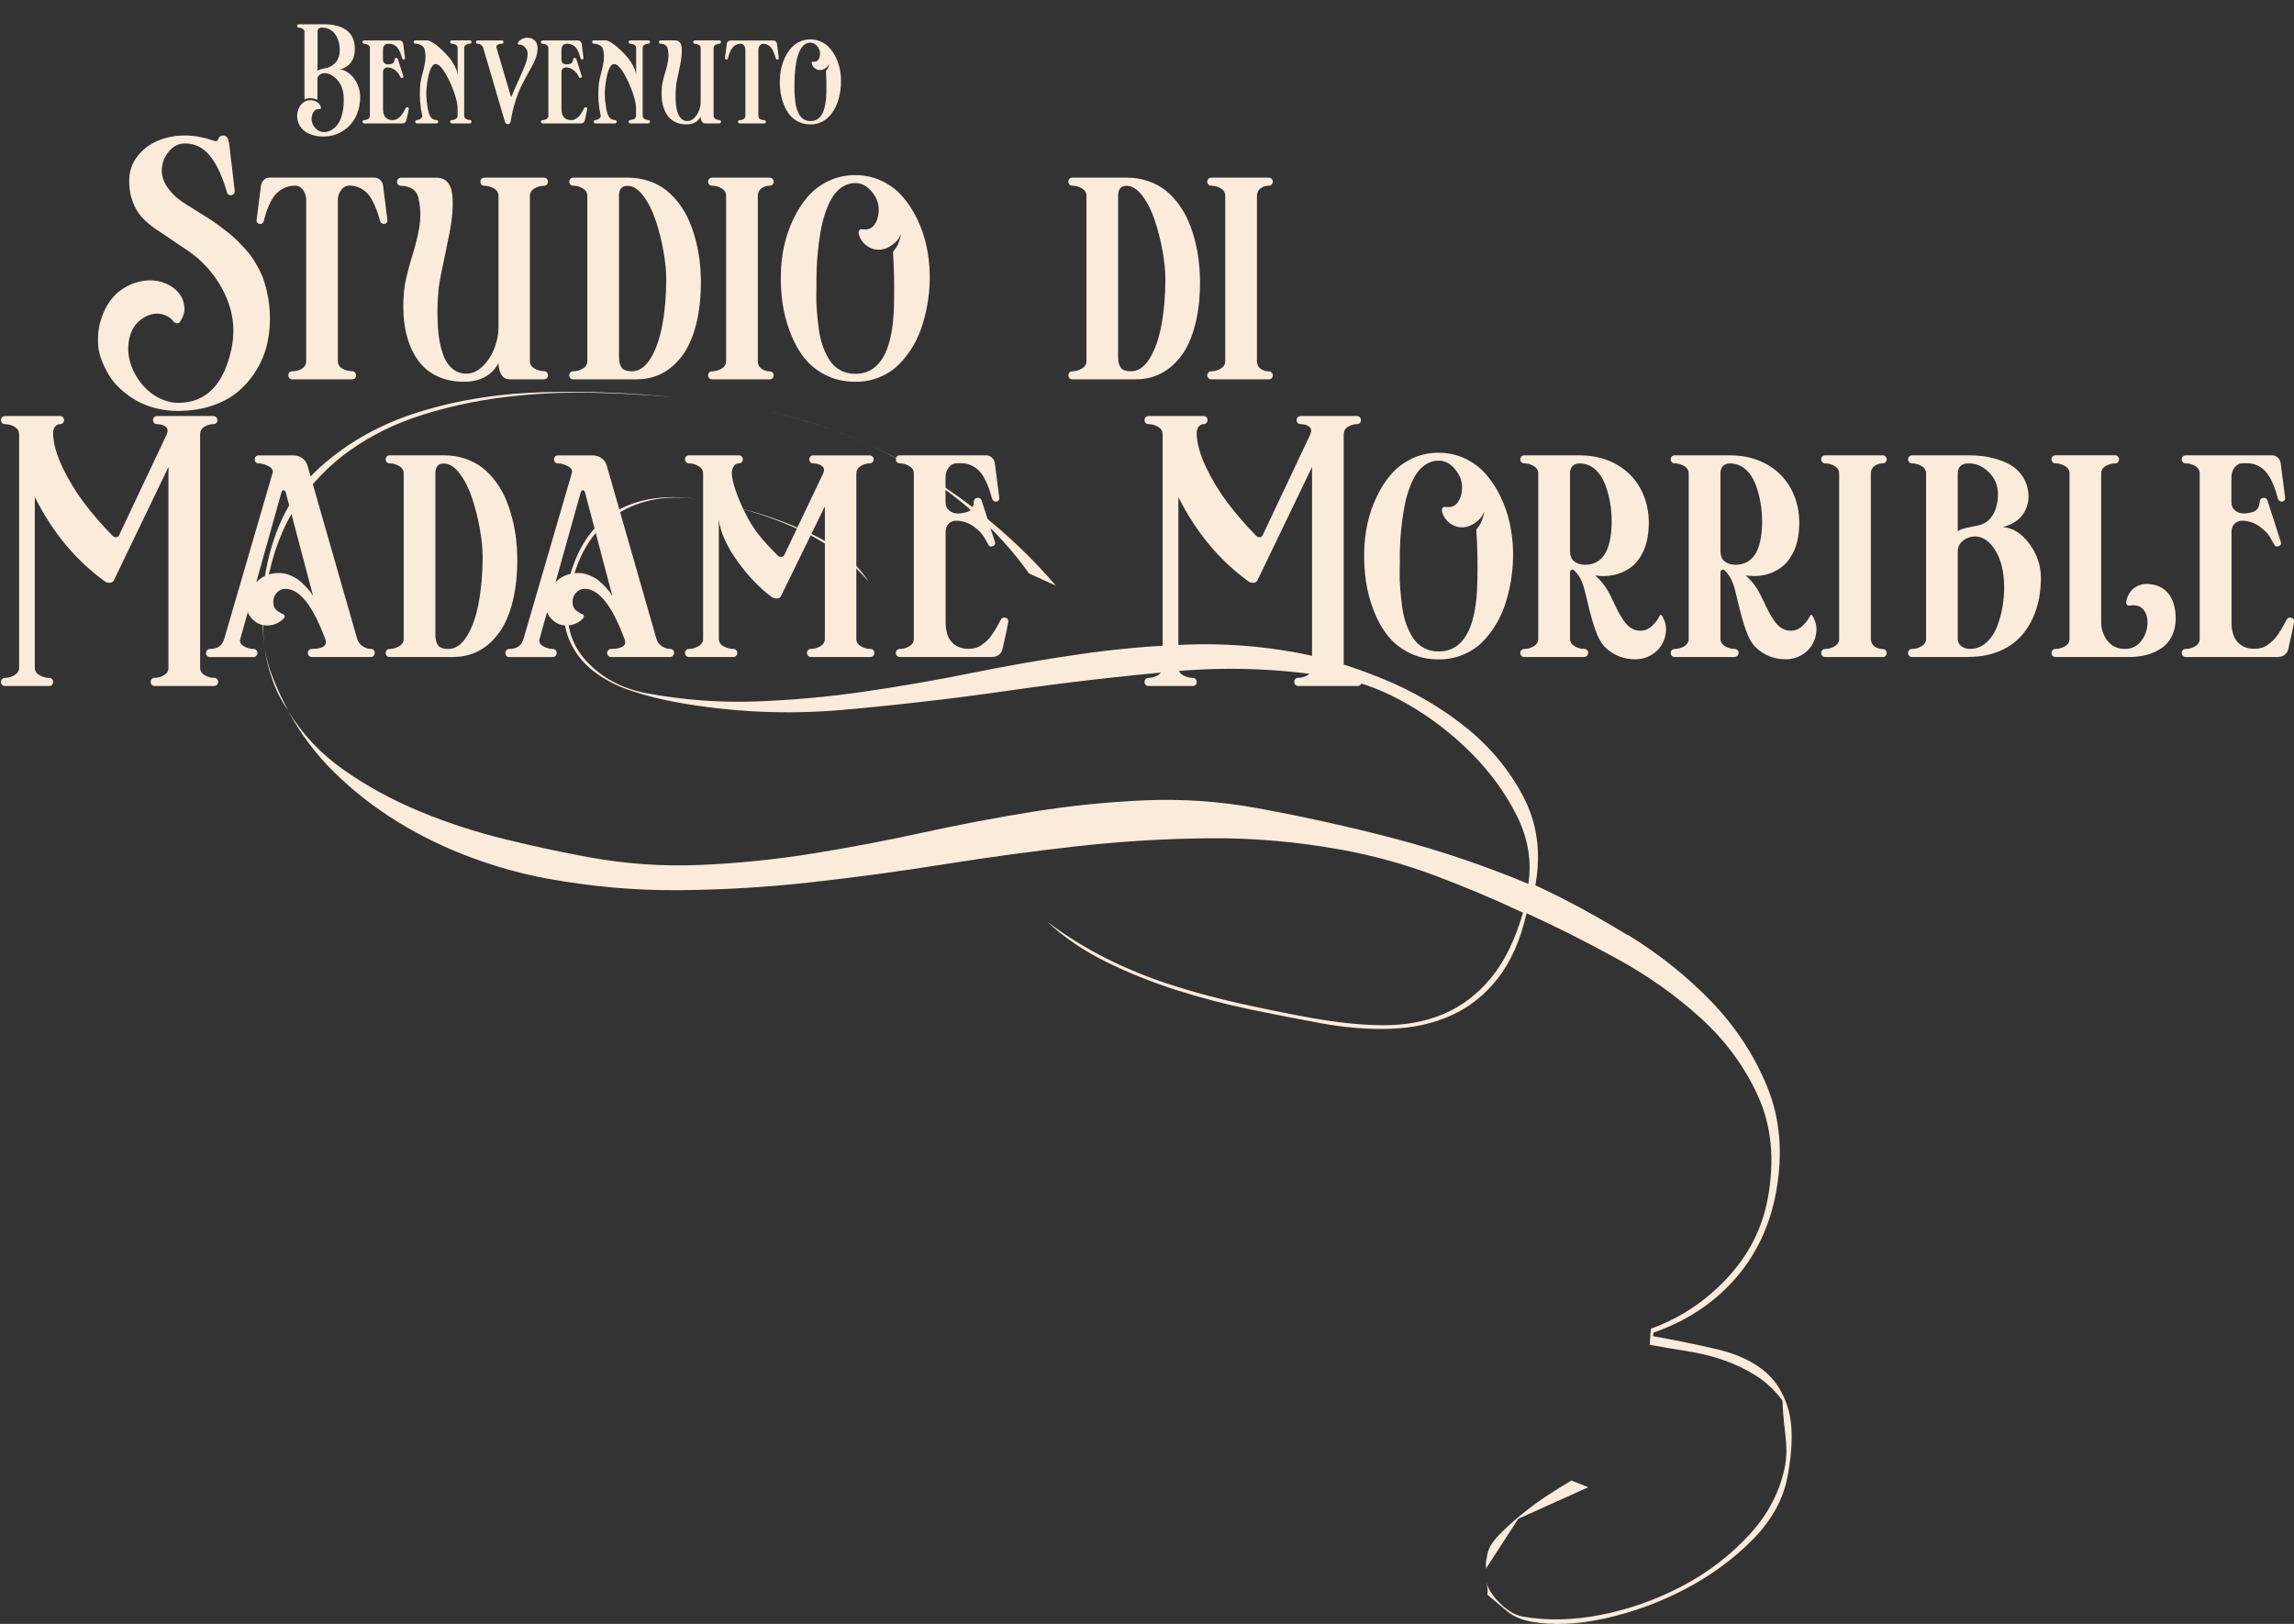 <svg width="541" height="383" viewBox="0 0 541 383" fill="none" xmlns="http://www.w3.org/2000/svg">
<rect x="0" y="0" width="541" height="383" fill="#333333" stroke="none"/>
<g clip-path="url(#clip0_1365_3439)">
<path d="M61.84 144C61.8 141.08 62.07 138.04 62.65 134.87C64.56 124.4 68.83 116.19 75.47 110.21C82.11 104.23 90.03 99.84 99.22 97.04C108.41 94.23 118.22 92.72 128.64 92.49C139.07 92.26 149.02 92.65 158.51 93.67C152.07 93.07 145.45 92.71 138.64 92.61C131.83 92.51 125.11 92.89 118.48 93.73C111.85 94.58 105.48 95.98 99.36 97.93C93.24 99.87 87.69 102.6 82.71 106.1C77.73 109.6 73.53 113.92 70.1 119.06C66.67 124.2 64.31 130.35 63.01 137.51C62.51 140.26 62.2 142.88 62.11 145.35C62.01 147.82 62.09 150.3 62.36 152.75C62.04 149.85 61.86 146.94 61.82 144.01H61.84V144ZM64.28 160.45C63.39 157.94 62.76 155.38 62.38 152.74C62.78 155.23 63.49 157.74 64.52 160.28C65.55 162.82 66.7 165.26 67.98 167.63C66.4 165.35 65.16 162.96 64.28 160.45ZM383.83 220.44C391.25 225 397.84 230.25 403.58 236.21C409.32 242.17 413.72 248.88 416.77 256.33C419.82 263.79 420.52 272.06 418.86 281.15C417.4 289.14 414.16 295.98 409.14 301.68C404.12 307.38 397.73 311.58 389.97 314.3L389.82 315.13C395.19 316.11 400.13 317.11 404.64 318.16C409.15 319.2 412.84 320.82 415.7 323.05C418.57 325.28 420.57 328.35 421.71 332.26C422.85 336.17 422.81 341.43 421.61 348.04C420.6 353.55 417.83 358.59 413.3 363.17C408.76 367.75 403.46 371.62 397.42 374.79C391.36 377.96 385.08 380.25 378.56 381.7C372.04 383.14 366.23 383.4 361.13 382.47C358.79 382.04 356.9 381.23 355.49 380.06C354.07 378.88 352.5 377.55 350.77 376.11C350.92 375.28 350.82 374.27 350.47 373.07C350.99 374.87 352.13 376.61 353.89 378.28C355.65 379.95 357.35 380.94 359 381.25C364.79 382.3 371.03 382.16 377.75 380.83C384.47 379.49 390.86 377.2 396.93 373.98C403 370.75 408.25 366.68 412.7 361.81C417.15 356.93 419.92 351.46 421.03 345.4C421.38 343.47 421.37 340.98 421 337.92C420.63 334.86 420.42 332.33 420.36 330.33C418.53 327.86 416.4 325.88 413.98 324.37C411.55 322.86 409 321.65 406.32 320.74C403.64 319.82 400.81 319.13 397.84 318.67C394.87 318.2 391.94 317.7 389.05 317.17L389.31 313.38C396.16 310.93 402.15 306.97 407.27 301.5C412.39 296.03 415.61 289.71 416.92 282.55C418.55 273.6 417.8 265.63 414.66 258.66C411.52 251.68 407.02 245.53 401.17 240.19C395.31 234.85 388.7 230.16 381.32 226.11C373.95 222.06 366.84 218.49 360.02 215.39C358.59 221.68 356.34 226.77 353.28 230.7C350.22 234.62 346.55 237.55 342.29 239.47C338.03 241.4 333.28 242.45 328.05 242.64C322.82 242.83 317.32 242.39 311.54 241.34C306.44 240.41 300.95 239.34 295.05 238.12C289.15 236.9 283.31 235.38 277.53 233.54C271.75 231.7 266.21 229.48 260.92 226.88C255.63 224.28 250.98 221.12 246.96 217.4C251.47 220.78 256.19 223.71 261.16 226.18C266.12 228.65 271.25 230.72 276.56 232.41C281.88 234.09 287.26 235.54 292.73 236.75C298.2 237.96 303.69 239.07 309.2 240.07C315.4 241.2 321.09 241.78 326.28 241.8C331.47 241.82 336.18 240.94 340.42 239.16C344.66 237.37 348.37 234.56 351.56 230.73C354.75 226.9 357.29 221.74 359.18 215.26C352.23 212 345.23 209.06 338.17 206.42C331.11 203.78 323.86 201.79 316.42 200.43C305.95 198.52 295.52 197.61 285.12 197.71C274.71 197.81 264.32 198.44 253.94 199.6C243.55 200.76 233.16 202.18 222.76 203.83C212.35 205.49 201.96 206.9 191.57 208.06C181.18 209.23 170.79 209.86 160.39 209.95C149.98 210.05 139.55 209.14 129.09 207.23C123.17 206.15 117.18 204.49 111.11 202.24C105.04 200 99.29 197.21 93.85 193.87C88.41 190.53 83.45 186.68 78.99 182.31C74.52 177.94 70.86 173.07 67.99 167.71C71.27 173.15 75.65 177.79 81.13 181.63C86.62 185.48 92.6 188.73 99.09 191.41C105.58 194.09 112.25 196.26 119.13 197.94C126.01 199.62 132.54 201.03 138.74 202.16C147.56 203.77 156.37 204.38 165.19 204C174.01 203.62 182.78 202.73 191.51 201.33C200.23 199.93 208.93 198.29 217.6 196.38C226.27 194.48 234.97 192.83 243.69 191.43C252.41 190.03 261.18 189.14 270.01 188.76C278.83 188.38 287.65 188.99 296.46 190.6C307.48 192.61 318.31 195.01 328.97 197.81C339.63 200.61 350.11 204.16 360.43 208.46C361.27 203.06 360.36 197.7 357.71 192.38C355.05 187.06 351.47 182.13 346.96 177.61C342.45 173.09 337.49 169.27 332.08 166.15C326.67 163.03 321.56 161.03 316.74 160.15C303.66 157.76 290.53 157.15 277.38 158.31C264.22 159.47 251.1 160.99 238.02 162.87C224.94 164.75 211.82 166.28 198.66 167.43C185.5 168.59 172.38 167.97 159.3 165.59C155.86 164.96 152.43 164.09 149 162.97C145.58 161.85 142.58 160.3 140.02 158.34C137.46 156.38 135.52 153.89 134.23 150.88C132.93 147.87 132.67 144.23 133.45 139.96C135.11 130.87 138.82 124.54 144.6 120.97C150.37 117.4 157.6 116.41 166.28 117.99C158.02 116.48 151.02 117.63 145.27 121.42C139.53 125.21 135.87 131.45 134.29 140.12C133.13 146.46 134.42 151.67 138.15 155.77C141.89 159.87 146.71 162.45 152.63 163.53C161.31 165.11 169.86 165.75 178.32 165.44C186.77 165.13 195.24 164.37 203.71 163.14C212.18 161.91 220.67 160.44 229.17 158.72C237.67 157 246.15 155.52 254.63 154.3C263.11 153.07 271.6 152.31 280.12 152.02C288.64 151.72 297.17 152.35 305.71 153.91C312.05 155.07 318.82 157.12 326.04 160.07C333.26 163.02 339.75 166.81 345.53 171.41C351.31 176.02 355.86 181.48 359.19 187.78C362.52 194.08 363.49 201.09 362.09 208.8C369.18 212.08 376.43 216 383.85 220.56L383.8 220.51L383.83 220.44ZM216.8 111.12C229.12 118.49 239.86 127.49 249.01 138.13L242.7 135.27C238.96 130.03 234.64 125.26 229.73 120.95C224.82 116.64 219.5 112.82 213.79 109.5C208.06 106.18 202.09 103.42 195.87 101.22C189.65 99.02 183.45 97.36 177.25 96.23C191.3 98.79 204.47 103.76 216.79 111.13H216.8V111.12ZM191.28 125.89C197.18 128.67 201.69 132.41 204.82 137.11C200.7 132.37 195.97 128.67 190.63 125.98C185.28 123.3 179.69 121.21 173.84 119.72C179.57 121.05 185.39 123.11 191.29 125.89H191.28ZM350.47 368.24L350.79 366.49C351.04 365.11 351.99 363.58 353.65 361.89C355.31 360.2 357.18 358.51 359.27 356.84C361.36 355.16 363.48 353.62 365.66 352.24C367.83 350.86 369.47 349.85 370.59 349.19L374.57 350.77L358.06 358.22L350.63 369.67L350.55 370.08C350.4 369.34 350.37 368.73 350.46 368.24H350.47Z" fill="#FBEBDB"/>
<path d="M71.8 23.48V7.5C71.8 7.18 71.65 6.94 71.36 6.77C71.07 6.6 70.76 6.51 70.45 6.51C70.29 6.51 70.17 6.44 70.11 6.31C70.04 6.18 70.04 6.05 70.11 5.92C70.18 5.79 70.29 5.72 70.45 5.72H76.37C77.13 5.72 77.84 5.77 78.5 5.87C79.16 5.97 79.82 6.15 80.46 6.42C81.1 6.69 81.66 7.03 82.12 7.45C82.58 7.87 82.95 8.41 83.24 9.09C83.53 9.76 83.67 10.53 83.68 11.4C83.7 12.8 83.38 13.92 82.73 14.76C82.08 15.6 81.21 16.14 80.12 16.37C80.67 16.4 81.23 16.59 81.8 16.94C82.37 17.29 82.89 17.75 83.35 18.31C83.81 18.88 84.2 19.56 84.49 20.37C84.79 21.18 84.94 22.01 84.94 22.88C84.94 24.32 84.7 25.64 84.21 26.83C83.73 28.03 83.08 29.01 82.28 29.78C81.48 30.55 80.57 31.15 79.55 31.57C78.53 31.99 77.47 32.2 76.37 32.2C75.34 32.2 74.42 32.07 73.61 31.81C72.8 31.55 72.14 31.2 71.64 30.76C71.14 30.32 70.75 29.82 70.49 29.25C70.23 28.69 70.09 28.08 70.08 27.44C70.08 26.81 70.19 26.2 70.42 25.63C70.66 25.06 71.02 24.58 71.51 24.2C72 23.82 72.56 23.63 73.19 23.63C73.78 23.63 74.31 23.78 74.8 24.09C75.29 24.4 75.57 24.81 75.67 25.33C75.69 25.45 75.67 25.55 75.61 25.64C75.55 25.73 75.45 25.76 75.34 25.74C74.95 25.67 74.6 25.76 74.3 26.02C74 26.28 73.79 26.59 73.66 26.97C73.53 27.35 73.47 27.72 73.48 28.1C73.5 28.87 73.79 29.58 74.36 30.21C74.93 30.84 75.61 31.16 76.38 31.15C77.02 31.15 77.62 30.98 78.19 30.66C78.75 30.34 79.26 29.87 79.71 29.24C80.16 28.61 80.51 27.76 80.75 26.69C80.99 25.62 81.1 24.39 81.06 23.01C81.04 22.21 80.91 21.46 80.66 20.77C80.42 20.08 80.12 19.52 79.75 19.07C79.39 18.62 78.99 18.25 78.55 17.95C78.11 17.65 77.69 17.44 77.28 17.34C76.87 17.24 76.49 17.22 76.15 17.29C75.79 17.37 75.48 17.53 75.23 17.77C74.98 18.01 74.86 18.31 74.86 18.66V23.56C74.36 23.3 73.81 23.16 73.2 23.16C72.7 23.16 72.22 23.26 71.78 23.46L71.8 23.48ZM74.89 7.5V16.72C75.16 16.46 75.81 16.24 76.84 16.07C77.18 16.02 77.52 15.9 77.86 15.73C78.2 15.56 78.55 15.32 78.91 15C79.27 14.68 79.56 14.24 79.79 13.67C80.02 13.1 80.13 12.45 80.13 11.71C80.13 11.05 80.04 10.42 79.86 9.81C79.68 9.2 79.43 8.64 79.09 8.15C78.76 7.65 78.32 7.26 77.77 6.96C77.22 6.66 76.61 6.51 75.94 6.51C75.23 6.51 74.87 6.84 74.87 7.5H74.89Z" fill="#FBEBDB"/>
<path d="M94.9 29.11H85.88C85.72 29.11 85.6 29.04 85.53 28.91C85.46 28.78 85.46 28.65 85.53 28.52C85.6 28.39 85.72 28.33 85.88 28.33C86.19 28.33 86.49 28.24 86.79 28.07C87.08 27.9 87.23 27.65 87.23 27.33V11.31C87.23 10.99 87.08 10.75 86.79 10.58C86.5 10.41 86.19 10.32 85.88 10.32C85.72 10.32 85.6 10.25 85.53 10.12C85.46 9.99 85.46 9.86 85.53 9.73C85.6 9.6 85.72 9.54 85.88 9.54H94.24C94.46 9.54 94.65 9.62 94.81 9.77C94.96 9.92 95.06 10.1 95.09 10.32L95.52 13.65C95.54 13.76 95.52 13.85 95.45 13.92C95.39 13.99 95.32 14.03 95.24 14.04C95.16 14.04 95.08 14.03 95 13.98C94.92 13.93 94.86 13.86 94.83 13.77C94.73 13.4 94.63 13.08 94.54 12.8C94.45 12.52 94.32 12.22 94.14 11.89C93.96 11.56 93.79 11.29 93.59 11.08C93.39 10.87 93.14 10.69 92.84 10.55C92.54 10.4 92.2 10.33 91.84 10.33H91.45C91.11 10.33 90.83 10.47 90.63 10.74C90.42 11.01 90.32 11.33 90.32 11.7V14.1C90.32 14.45 90.44 14.72 90.68 14.91C90.92 15.1 91.2 15.2 91.51 15.19C91.82 15.18 92.13 15.13 92.44 15.03C92.83 14.88 93.03 14.55 93.06 14.05C93.06 13.83 93.18 13.7 93.4 13.67C93.62 13.64 93.76 13.73 93.82 13.92L95.11 17.93C95.18 18.14 95.11 18.28 94.91 18.36C94.7 18.44 94.56 18.38 94.46 18.2C94.24 17.76 94.04 17.43 93.86 17.2C93.68 16.97 93.42 16.73 93.06 16.47C92.83 16.29 92.56 16.15 92.25 16.05C91.94 15.95 91.64 15.9 91.36 15.9C91.07 15.9 90.83 16 90.63 16.19C90.43 16.38 90.33 16.66 90.33 17.02V25.73C90.33 26.6 90.53 27.25 90.93 27.68C91.33 28.11 91.87 28.33 92.56 28.33C92.81 28.33 93.04 28.3 93.26 28.23C93.48 28.16 93.68 28.06 93.87 27.92C94.06 27.78 94.22 27.65 94.36 27.51C94.5 27.38 94.65 27.2 94.8 26.99C94.95 26.78 95.06 26.6 95.14 26.48C95.22 26.36 95.32 26.18 95.44 25.95C95.56 25.72 95.64 25.58 95.67 25.51C95.78 25.32 95.94 25.25 96.14 25.3C96.34 25.35 96.43 25.5 96.4 25.73C96.32 26.22 96.14 27.08 95.85 28.32C95.8 28.54 95.7 28.73 95.53 28.88C95.36 29.03 95.16 29.1 94.93 29.1L94.9 29.11Z" fill="#FBEBDB"/>
<path d="M110.8 29.11H106.56C106.4 29.11 106.28 29.04 106.21 28.91C106.14 28.78 106.14 28.65 106.21 28.51C106.28 28.38 106.4 28.31 106.56 28.31C106.87 28.31 107.17 28.23 107.47 28.05C107.76 27.88 107.91 27.64 107.91 27.32V25.4C107.89 24.53 107.64 23.39 107.15 21.96C106.66 20.53 106.08 19.22 105.43 18C104.38 16.06 103.49 15.1 102.76 15.1C101.75 15.1 101.04 16.91 100.62 20.53C100.47 21.88 100.53 23.43 100.82 25.2C100.86 25.45 100.89 25.64 100.92 25.79C100.95 25.93 100.99 26.13 101.05 26.38C101.11 26.63 101.17 26.83 101.24 26.98C101.31 27.13 101.39 27.3 101.5 27.49C101.61 27.68 101.73 27.83 101.85 27.93C101.97 28.03 102.13 28.12 102.32 28.2C102.51 28.27 102.71 28.31 102.94 28.31C103.11 28.31 103.23 28.38 103.3 28.51C103.37 28.64 103.37 28.77 103.3 28.91C103.23 29.04 103.11 29.11 102.94 29.11H98.32C98.16 29.11 98.04 29.04 97.98 28.91C97.91 28.78 97.91 28.65 97.98 28.51C98.05 28.38 98.16 28.31 98.32 28.31C98.62 28.31 98.92 28.2 99.22 27.97C99.52 27.75 99.63 27.48 99.56 27.17C99.08 25.1 98.91 22.88 99.06 20.52C99.09 20.06 99.16 19.55 99.26 19C99.36 18.45 99.48 17.96 99.61 17.5C99.74 17.05 99.86 16.56 99.98 16.03C100.1 15.5 100.19 15.01 100.26 14.56C100.33 14.1 100.36 13.61 100.34 13.08C100.32 12.55 100.25 12.05 100.11 11.56C99.99 11.16 99.71 10.85 99.26 10.63C98.81 10.41 98.37 10.3 97.95 10.3C97.79 10.3 97.67 10.23 97.6 10.1C97.53 9.97 97.53 9.84 97.6 9.71C97.67 9.58 97.79 9.52 97.95 9.52H100.76C101.05 9.52 101.49 9.69 102.05 10.04C102.62 10.38 103.23 10.85 103.88 11.45C104.53 12.04 105.16 12.69 105.76 13.38C106.36 14.08 106.86 14.83 107.28 15.64C107.69 16.45 107.91 17.19 107.93 17.86V11.29C107.93 10.97 107.78 10.73 107.48 10.56C107.18 10.39 106.87 10.3 106.56 10.3C106.4 10.3 106.28 10.23 106.21 10.1C106.14 9.97 106.14 9.84 106.21 9.71C106.28 9.58 106.4 9.52 106.56 9.52H110.8C110.97 9.52 111.09 9.58 111.16 9.71C111.23 9.84 111.23 9.97 111.16 10.1C111.09 10.23 110.97 10.3 110.8 10.3C110.5 10.3 110.2 10.39 109.91 10.56C109.62 10.73 109.47 10.98 109.47 11.3V27.31C109.47 27.63 109.62 27.87 109.91 28.04C110.2 28.21 110.5 28.3 110.8 28.3C110.97 28.3 111.09 28.37 111.16 28.5C111.23 28.63 111.23 28.76 111.16 28.9C111.09 29.03 110.97 29.1 110.8 29.1V29.11Z" fill="#FBEBDB"/>
<path d="M120.59 27.78L120.4 28.78C120.37 28.92 120.29 29.04 120.17 29.14C120.05 29.24 119.92 29.29 119.78 29.29C119.63 29.29 119.49 29.24 119.36 29.14C119.22 29.04 119.14 28.92 119.1 28.79L113.96 11.31C113.87 11 113.69 10.76 113.44 10.58C113.19 10.41 112.92 10.32 112.64 10.32C112.48 10.32 112.36 10.25 112.3 10.12C112.23 9.99 112.24 9.86 112.3 9.73C112.37 9.6 112.49 9.54 112.65 9.54H118.33C118.5 9.54 118.62 9.6 118.69 9.73C118.76 9.86 118.76 9.99 118.69 10.12C118.62 10.25 118.49 10.32 118.32 10.32C117.89 10.32 117.56 10.41 117.32 10.58C117.08 10.75 117 10.98 117.09 11.26L120.45 22.63C120.47 22.68 120.49 22.72 120.52 22.74C120.55 22.76 120.58 22.76 120.62 22.74C120.65 22.72 120.68 22.68 120.7 22.63C121.04 21.72 121.56 20.52 122.25 19.03C122.94 17.54 123.48 16.29 123.86 15.28C124.24 14.27 124.44 13.41 124.44 12.73C124.44 12.1 124.22 11.56 123.78 11.11C123.34 10.66 122.88 10.47 122.4 10.52C122.33 10.52 122.27 10.5 122.21 10.45C122.15 10.4 122.13 10.33 122.13 10.25C122.18 9.89 122.44 9.57 122.91 9.3C123.39 9.03 123.85 8.89 124.29 8.89C125.06 8.89 125.67 9.11 126.11 9.55C126.55 9.99 126.77 10.59 126.77 11.35C126.77 12.04 126.66 12.74 126.43 13.44C126.2 14.14 125.92 14.81 125.56 15.43C125.21 16.05 124.8 16.78 124.33 17.64C123.87 18.49 123.41 19.36 122.97 20.24C122.53 21.12 122.09 22.23 121.65 23.56C121.21 24.89 120.85 26.29 120.58 27.78H120.59Z" fill="#FBEBDB"/>
<path d="M136.99 29.11H127.97C127.81 29.11 127.69 29.04 127.62 28.91C127.55 28.78 127.55 28.65 127.62 28.52C127.69 28.39 127.81 28.33 127.97 28.33C128.28 28.33 128.58 28.24 128.88 28.07C129.17 27.9 129.32 27.65 129.32 27.33V11.31C129.32 10.99 129.17 10.75 128.88 10.58C128.59 10.41 128.28 10.32 127.97 10.32C127.81 10.32 127.69 10.25 127.62 10.12C127.55 9.99 127.55 9.86 127.62 9.73C127.69 9.6 127.81 9.54 127.97 9.54H136.33C136.55 9.54 136.74 9.62 136.9 9.77C137.05 9.92 137.15 10.1 137.18 10.32L137.61 13.65C137.63 13.76 137.61 13.85 137.54 13.92C137.48 13.99 137.41 14.03 137.33 14.04C137.25 14.04 137.17 14.03 137.09 13.98C137.01 13.93 136.95 13.86 136.92 13.77C136.82 13.4 136.72 13.08 136.63 12.8C136.54 12.52 136.41 12.22 136.23 11.89C136.05 11.56 135.88 11.29 135.68 11.08C135.48 10.87 135.23 10.69 134.93 10.55C134.63 10.4 134.29 10.33 133.93 10.33H133.54C133.2 10.33 132.92 10.47 132.72 10.74C132.51 11.01 132.41 11.33 132.41 11.7V14.1C132.41 14.45 132.53 14.72 132.77 14.91C133.01 15.1 133.29 15.2 133.6 15.19C133.91 15.18 134.22 15.13 134.53 15.03C134.92 14.88 135.12 14.55 135.15 14.05C135.15 13.83 135.27 13.7 135.49 13.67C135.71 13.64 135.85 13.73 135.91 13.92L137.2 17.93C137.27 18.14 137.2 18.28 137 18.36C136.79 18.44 136.65 18.38 136.55 18.2C136.33 17.76 136.13 17.43 135.95 17.2C135.77 16.97 135.51 16.73 135.15 16.47C134.92 16.29 134.65 16.15 134.34 16.05C134.03 15.95 133.73 15.9 133.45 15.9C133.16 15.9 132.92 16 132.72 16.19C132.52 16.38 132.42 16.66 132.42 17.02V25.73C132.42 26.6 132.62 27.25 133.02 27.68C133.42 28.11 133.96 28.33 134.65 28.33C134.9 28.33 135.13 28.3 135.35 28.23C135.57 28.16 135.77 28.06 135.96 27.92C136.15 27.78 136.31 27.65 136.45 27.51C136.59 27.38 136.74 27.2 136.89 26.99C137.04 26.78 137.15 26.6 137.23 26.48C137.31 26.36 137.41 26.18 137.53 25.95C137.65 25.72 137.73 25.58 137.76 25.51C137.87 25.32 138.03 25.25 138.23 25.3C138.43 25.35 138.52 25.5 138.49 25.73C138.41 26.22 138.23 27.08 137.94 28.32C137.89 28.54 137.79 28.73 137.62 28.88C137.45 29.03 137.25 29.1 137.02 29.1L136.99 29.11Z" fill="#FBEBDB"/>
<path d="M152.89 29.11H148.65C148.49 29.11 148.37 29.04 148.3 28.91C148.23 28.78 148.23 28.65 148.3 28.51C148.37 28.38 148.49 28.31 148.65 28.31C148.96 28.31 149.26 28.23 149.56 28.05C149.85 27.88 150 27.64 150 27.32V25.4C149.98 24.53 149.73 23.39 149.24 21.96C148.75 20.53 148.17 19.22 147.52 18C146.47 16.06 145.58 15.1 144.85 15.1C143.84 15.1 143.13 16.91 142.71 20.53C142.56 21.88 142.62 23.43 142.91 25.2C142.95 25.45 142.98 25.64 143.01 25.79C143.04 25.93 143.08 26.13 143.14 26.38C143.2 26.63 143.26 26.83 143.33 26.98C143.4 27.13 143.48 27.3 143.59 27.49C143.7 27.68 143.82 27.83 143.94 27.93C144.06 28.03 144.22 28.12 144.41 28.2C144.6 28.27 144.8 28.31 145.03 28.31C145.2 28.31 145.32 28.38 145.39 28.51C145.46 28.64 145.46 28.77 145.39 28.91C145.32 29.04 145.2 29.11 145.03 29.11H140.41C140.25 29.11 140.13 29.04 140.07 28.91C140 28.78 140 28.65 140.07 28.51C140.14 28.38 140.25 28.31 140.41 28.31C140.71 28.31 141.01 28.2 141.31 27.97C141.61 27.75 141.72 27.48 141.65 27.17C141.17 25.1 141 22.88 141.15 20.52C141.18 20.06 141.25 19.55 141.35 19C141.45 18.45 141.57 17.96 141.7 17.5C141.83 17.05 141.95 16.56 142.07 16.03C142.19 15.5 142.28 15.01 142.35 14.56C142.42 14.1 142.45 13.61 142.43 13.08C142.41 12.55 142.34 12.05 142.2 11.56C142.08 11.16 141.8 10.85 141.35 10.63C140.9 10.41 140.46 10.3 140.04 10.3C139.88 10.3 139.76 10.23 139.69 10.1C139.62 9.97 139.62 9.84 139.69 9.71C139.76 9.58 139.88 9.52 140.04 9.52H142.85C143.14 9.52 143.58 9.69 144.14 10.04C144.71 10.38 145.32 10.85 145.97 11.45C146.62 12.04 147.25 12.69 147.85 13.38C148.45 14.08 148.95 14.83 149.37 15.64C149.78 16.45 150 17.19 150.02 17.86V11.29C150.02 10.97 149.87 10.73 149.57 10.56C149.27 10.39 148.96 10.3 148.65 10.3C148.49 10.3 148.37 10.23 148.3 10.1C148.23 9.97 148.23 9.84 148.3 9.71C148.37 9.58 148.49 9.52 148.65 9.52H152.89C153.06 9.52 153.18 9.58 153.25 9.71C153.32 9.84 153.32 9.97 153.25 10.1C153.18 10.23 153.06 10.3 152.89 10.3C152.59 10.3 152.29 10.39 152 10.56C151.71 10.73 151.56 10.98 151.56 11.3V27.31C151.56 27.63 151.71 27.87 152 28.04C152.29 28.21 152.59 28.3 152.89 28.3C153.06 28.3 153.18 28.37 153.25 28.5C153.32 28.63 153.32 28.76 153.25 28.9C153.18 29.03 153.06 29.1 152.89 29.1V29.11Z" fill="#FBEBDB"/>
<path d="M169.64 29.11H166.33C165.66 29.11 165.3 28.59 165.23 27.55C164.56 28.74 163.45 29.34 161.89 29.34C161 29.34 160.2 29.19 159.5 28.89C158.8 28.59 158.22 28.18 157.76 27.66C157.3 27.14 156.93 26.52 156.65 25.8C156.37 25.08 156.18 24.3 156.09 23.47C156 22.64 155.99 21.76 156.05 20.82C156.09 20.28 156.19 19.66 156.36 18.96C156.53 18.26 156.7 17.64 156.88 17.08C157.06 16.52 157.23 15.89 157.38 15.19C157.53 14.49 157.63 13.86 157.65 13.31C157.67 12.76 157.61 12.14 157.46 11.45C157.35 11.05 157.14 10.77 156.84 10.59C156.54 10.41 156.18 10.32 155.79 10.32C155.63 10.32 155.51 10.25 155.44 10.12C155.37 9.99 155.37 9.86 155.44 9.72C155.51 9.59 155.63 9.52 155.79 9.52H159.22C159.68 9.52 160.03 9.67 160.29 9.96C160.55 10.25 160.7 10.65 160.75 11.17C160.8 11.69 160.81 12.25 160.76 12.87C160.71 13.49 160.62 14.17 160.48 14.91C160.34 15.65 160.2 16.34 160.06 16.99C159.92 17.64 159.79 18.3 159.65 18.96C159.52 19.62 159.44 20.15 159.41 20.54C159.37 20.99 159.34 21.43 159.33 21.86C159.31 22.29 159.31 22.78 159.33 23.33C159.35 23.88 159.38 24.39 159.44 24.86C159.5 25.33 159.59 25.8 159.73 26.27C159.87 26.74 160.03 27.14 160.24 27.46C160.44 27.79 160.7 28.05 161.02 28.25C161.34 28.45 161.71 28.55 162.12 28.55C162.71 28.55 163.25 28.3 163.74 27.81C164.23 27.31 164.61 26.73 164.86 26.05C165.12 25.37 165.24 24.72 165.24 24.08V11.31C165.24 10.99 165.09 10.75 164.79 10.58C164.49 10.41 164.19 10.32 163.89 10.32C163.72 10.32 163.6 10.25 163.53 10.12C163.46 9.99 163.46 9.86 163.53 9.72C163.6 9.59 163.72 9.52 163.89 9.52H169.65C169.81 9.52 169.93 9.59 169.99 9.72C170.06 9.85 170.06 9.98 169.99 10.12C169.92 10.25 169.81 10.32 169.65 10.32C169.34 10.32 169.04 10.41 168.74 10.58C168.44 10.75 168.29 10.99 168.29 11.31V27.32C168.29 27.64 168.44 27.88 168.74 28.05C169.04 28.22 169.34 28.31 169.65 28.31C169.81 28.31 169.93 28.38 169.99 28.51C170.06 28.64 170.06 28.77 169.99 28.91C169.92 29.04 169.81 29.11 169.65 29.11H169.64Z" fill="#FBEBDB"/>
<path d="M180.25 29.11H174.43C174.27 29.11 174.15 29.04 174.09 28.91C174.02 28.78 174.02 28.65 174.09 28.52C174.16 28.39 174.27 28.33 174.43 28.33C174.78 28.33 175.09 28.24 175.37 28.07C175.64 27.9 175.78 27.65 175.78 27.33V11.71C175.78 11.35 175.68 11.02 175.48 10.74C175.28 10.46 175.02 10.32 174.7 10.32C174.33 10.32 173.99 10.39 173.68 10.53C173.37 10.67 173.11 10.85 172.91 11.06C172.71 11.27 172.52 11.54 172.35 11.87C172.18 12.2 172.05 12.5 171.95 12.79C171.85 13.07 171.76 13.4 171.67 13.77C171.64 13.9 171.56 13.99 171.44 14.03C171.32 14.07 171.2 14.05 171.1 13.98C171 13.91 170.96 13.8 170.97 13.66L171.4 10.33C171.43 10.11 171.52 9.93 171.68 9.78C171.83 9.63 172.02 9.55 172.24 9.55H182.39C182.61 9.55 182.81 9.63 182.96 9.78C183.12 9.93 183.21 10.11 183.24 10.33L183.66 13.66C183.68 13.77 183.66 13.86 183.59 13.93C183.53 14 183.45 14.04 183.37 14.05C183.28 14.05 183.2 14.04 183.12 13.99C183.04 13.94 182.99 13.87 182.96 13.78C182.84 13.38 182.74 13.06 182.65 12.8C182.56 12.54 182.43 12.24 182.26 11.9C182.09 11.56 181.91 11.28 181.71 11.08C181.52 10.87 181.27 10.7 180.97 10.55C180.67 10.4 180.33 10.33 179.97 10.33C179.65 10.33 179.39 10.47 179.17 10.76C178.96 11.05 178.85 11.37 178.85 11.72V27.34C178.85 27.67 178.99 27.92 179.28 28.09C179.57 28.26 179.89 28.34 180.24 28.34C180.35 28.34 180.44 28.38 180.5 28.46C180.57 28.54 180.6 28.63 180.61 28.73C180.61 28.83 180.59 28.92 180.52 29C180.45 29.08 180.36 29.12 180.24 29.12L180.25 29.11Z" fill="#FBEBDB"/>
<path d="M191.13 29.34C190.07 29.34 189.11 29.13 188.26 28.7C187.41 28.27 186.71 27.71 186.17 27.02C185.63 26.33 185.18 25.52 184.82 24.59C184.46 23.66 184.22 22.73 184.08 21.79C183.94 20.85 183.88 19.89 183.91 18.91C183.93 18 184.03 17.09 184.22 16.19C184.41 15.29 184.71 14.42 185.1 13.59C185.5 12.75 185.97 12.02 186.52 11.38C187.07 10.75 187.74 10.24 188.53 9.86C189.32 9.48 190.18 9.29 191.11 9.29C192.04 9.29 192.9 9.48 193.69 9.86C194.48 10.24 195.16 10.75 195.71 11.38C196.26 12.02 196.74 12.75 197.14 13.58C197.54 14.41 197.83 15.28 198.03 16.18C198.22 17.08 198.33 17.99 198.34 18.9C198.36 19.7 198.31 20.5 198.19 21.3C198.08 22.1 197.9 22.9 197.67 23.68C197.43 24.47 197.12 25.2 196.72 25.87C196.32 26.55 195.86 27.15 195.34 27.66C194.82 28.17 194.19 28.59 193.47 28.89C192.75 29.19 191.96 29.34 191.12 29.34H191.13ZM194.79 16.74C194.96 16.52 195.08 16.36 195.14 16.26C195.2 16.16 195.27 16.01 195.35 15.8C195.43 15.58 195.51 15.31 195.58 14.98C195.44 15.27 195.32 15.48 195.21 15.61C195.1 15.74 194.93 15.89 194.69 16.08C194.27 16.37 193.84 16.52 193.4 16.53C192.96 16.53 192.55 16.39 192.17 16.09C191.79 15.8 191.55 15.41 191.44 14.94C191.42 14.82 191.44 14.72 191.5 14.64C191.56 14.56 191.65 14.52 191.76 14.54C192.31 14.63 192.72 14.47 192.99 14.09C193.26 13.71 193.4 13.21 193.4 12.63C193.4 12.01 193.17 11.43 192.71 10.88C192.25 10.33 191.72 10.06 191.12 10.06C190.69 10.06 190.29 10.17 189.92 10.4C189.55 10.63 189.24 10.93 189 11.29C188.76 11.65 188.53 12.1 188.33 12.63C188.13 13.16 187.98 13.69 187.87 14.22C187.76 14.75 187.66 15.33 187.59 15.96C187.51 16.58 187.46 17.14 187.43 17.64C187.4 18.14 187.38 18.64 187.37 19.16C187.37 19.65 187.37 20.18 187.36 20.74C187.35 21.3 187.36 21.9 187.41 22.5C187.46 23.1 187.52 23.7 187.6 24.28C187.68 24.86 187.81 25.41 188 25.93C188.19 26.45 188.41 26.9 188.67 27.29C188.93 27.68 189.27 27.99 189.7 28.22C190.13 28.45 190.61 28.56 191.14 28.56C193.24 28.56 194.46 26.84 194.8 23.4C194.89 22.44 194.92 21.02 194.89 19.15C194.87 18.42 194.84 17.62 194.79 16.73V16.74Z" fill="#FBEBDB"/>
<path d="M54.01 33.54L55.36 45.03C55.36 45.41 55.23 45.69 54.96 45.88C54.7 46.07 54.41 46.11 54.11 46.01C53.81 45.91 53.61 45.69 53.52 45.35C53.01 43.6 52.47 42.07 51.88 40.75C51.3 39.43 50.61 38.23 49.82 37.15C49.03 36.07 48.12 35.24 47.08 34.68C46.04 34.12 44.9 33.83 43.64 33.83C42.12 33.83 40.83 34.48 39.77 35.79C38.71 37.1 38.18 38.55 38.16 40.16C38.14 41.7 38.69 43.19 39.81 44.63C40.93 46.07 42.28 47.25 43.84 48.16C44.94 48.85 45.78 49.38 46.36 49.74C46.94 50.1 47.76 50.61 48.82 51.28C49.88 51.95 50.72 52.51 51.33 52.96C51.94 53.41 52.71 54 53.64 54.73C54.57 55.46 55.33 56.12 55.91 56.7C56.49 57.28 57.15 57.98 57.87 58.77C58.59 59.56 59.2 60.34 59.69 61.1C60.18 61.86 60.66 62.68 61.13 63.58C61.6 64.48 61.99 65.4 62.29 66.35C63.06 68.77 63.51 71.22 63.63 73.69C63.75 76.16 63.57 78.52 63.08 80.77C62.59 83.02 61.76 85.13 60.58 87.1C59.4 89.07 57.97 90.78 56.28 92.24C54.59 93.7 52.51 94.84 50.06 95.67C47.61 96.5 44.91 96.92 41.98 96.92C40.14 96.92 38.37 96.7 36.69 96.27C35.01 95.84 33.5 95.24 32.16 94.48C30.82 93.72 29.59 92.82 28.45 91.78C27.31 90.74 26.38 89.63 25.66 88.42C24.94 87.22 24.33 85.95 23.85 84.62C23.37 83.29 23.12 81.96 23.1 80.61C23.08 79.27 23.2 77.93 23.47 76.62C23.9 74.81 24.54 73.22 25.39 71.84C26.24 70.46 27.21 69.37 28.3 68.57C29.39 67.77 30.52 67.17 31.69 66.76C32.86 66.36 34.06 66.14 35.3 66.12C36.67 66.1 37.98 66.37 39.22 66.92C40.46 67.48 41.45 68.21 42.18 69.12C42.91 70.03 43.35 71.08 43.48 72.27C43.61 73.46 43.26 74.67 42.44 75.91C42.25 76.16 42.01 76.27 41.71 76.25C41.41 76.23 41.17 76.11 41 75.88C40.32 75.03 39.49 74.47 38.52 74.19C37.54 73.91 36.59 73.89 35.67 74.15C34.75 74.4 33.88 74.86 33.06 75.5C32.24 76.15 31.62 76.94 31.18 77.86C30.62 79.05 30.31 80.32 30.25 81.67C30.19 83.02 30.35 84.32 30.73 85.56C31.11 86.8 31.67 88.01 32.42 89.17C33.17 90.34 34.04 91.35 35.02 92.2C36 93.06 37.1 93.74 38.32 94.25C39.54 94.76 40.78 95.01 42.05 95.01C48.52 95.01 52.68 90.84 54.54 82.51C55.37 78.71 55.16 75.05 53.92 71.54C52.68 68.02 50.66 64.85 47.85 62.03C46.91 61.07 45.73 60.11 44.33 59.16C42.92 58.2 41.64 57.33 40.48 56.55C39.32 55.76 38.08 54.92 36.75 54.03C35.42 53.14 34.32 52.19 33.42 51.2C32.52 50.21 31.8 48.96 31.25 47.45C30.69 45.94 30.44 44.26 30.47 42.41C30.51 40.3 31.17 38.44 32.45 36.81C33.73 35.18 35.35 33.96 37.3 33.16C39.26 32.35 41.35 31.95 43.59 31.95C45.83 31.95 48.08 32.38 50.67 33.25C50.9 33.33 51.07 33.31 51.21 33.19C51.34 33.08 51.44 32.93 51.49 32.74C51.55 32.55 51.67 32.37 51.87 32.2C52.07 32.03 52.33 31.95 52.65 31.95C53.36 31.95 53.81 32.49 53.98 33.56L54.01 33.54Z" fill="#FBEBDB"/>
<path d="M83.079 89.47H68.939C68.54 89.47 68.269 89.31 68.109 88.99C67.95 88.67 67.95 88.36 68.109 88.04C68.269 87.73 68.549 87.57 68.939 87.57C69.79 87.57 70.54 87.36 71.21 86.95C71.879 86.54 72.21 85.93 72.21 85.14V47.18C72.21 46.3 71.96 45.51 71.48 44.82C70.99 44.13 70.359 43.79 69.59 43.79C68.689 43.79 67.859 43.96 67.109 44.31C66.359 44.66 65.73 45.09 65.23 45.59C64.73 46.1 64.269 46.75 63.859 47.55C63.45 48.35 63.12 49.09 62.889 49.78C62.65 50.47 62.419 51.26 62.2 52.16C62.12 52.48 61.94 52.69 61.639 52.78C61.34 52.87 61.069 52.83 60.819 52.65C60.569 52.47 60.469 52.21 60.51 51.87L61.55 43.77C61.63 43.24 61.849 42.8 62.23 42.43C62.609 42.06 63.059 41.88 63.58 41.88H88.249C88.799 41.88 89.26 42.06 89.65 42.43C90.04 42.8 90.269 43.24 90.34 43.77L91.359 51.87C91.4 52.13 91.34 52.35 91.189 52.52C91.04 52.69 90.859 52.78 90.65 52.8C90.439 52.82 90.24 52.77 90.04 52.66C89.84 52.55 89.719 52.38 89.659 52.15C89.379 51.19 89.129 50.4 88.909 49.78C88.689 49.16 88.379 48.43 87.96 47.59C87.549 46.75 87.1 46.09 86.629 45.59C86.159 45.09 85.559 44.66 84.82 44.31C84.079 43.96 83.279 43.77 82.389 43.77C81.62 43.77 80.969 44.12 80.46 44.81C79.939 45.51 79.68 46.29 79.68 47.15V85.11C79.68 85.92 80.029 86.53 80.719 86.93C81.419 87.33 82.2 87.54 83.059 87.54C83.32 87.54 83.54 87.64 83.7 87.84C83.859 88.04 83.95 88.25 83.969 88.49C83.99 88.73 83.919 88.94 83.76 89.14C83.6 89.34 83.37 89.44 83.07 89.44L83.079 89.47Z" fill="#FBEBDB"/>
<path d="M128.26 89.47H120.22C118.6 89.47 117.71 88.21 117.54 85.69C115.92 88.59 113.21 90.04 109.41 90.04C107.25 90.04 105.31 89.68 103.61 88.95C101.91 88.23 100.5 87.23 99.38 85.97C98.26 84.71 97.36 83.2 96.67 81.44C95.98 79.68 95.53 77.79 95.3 75.78C95.07 73.77 95.05 71.62 95.22 69.35C95.31 68.03 95.57 66.53 95.98 64.83C96.39 63.14 96.82 61.61 97.25 60.26C97.68 58.91 98.09 57.38 98.48 55.67C98.87 53.97 99.08 52.44 99.13 51.1C99.18 49.75 99.02 48.25 98.66 46.57C98.4 45.61 97.89 44.91 97.15 44.48C96.41 44.05 95.56 43.83 94.6 43.83C94.2 43.83 93.92 43.67 93.75 43.35C93.58 43.03 93.58 42.71 93.75 42.39C93.92 42.07 94.2 41.91 94.6 41.91H102.93C104.04 41.91 104.91 42.26 105.53 42.97C106.15 43.68 106.53 44.65 106.66 45.91C106.79 47.17 106.8 48.54 106.69 50.04C106.58 51.55 106.35 53.2 106 54.99C105.65 56.79 105.31 58.48 104.97 60.06C104.63 61.64 104.3 63.23 103.98 64.84C103.66 66.45 103.46 67.73 103.39 68.69C103.3 69.78 103.23 70.85 103.19 71.89C103.15 72.93 103.15 74.12 103.19 75.46C103.23 76.8 103.32 78.03 103.46 79.17C103.6 80.31 103.84 81.45 104.17 82.59C104.5 83.73 104.91 84.69 105.4 85.48C105.89 86.27 106.52 86.91 107.3 87.4C108.08 87.89 108.97 88.13 109.97 88.13C111.4 88.13 112.71 87.53 113.91 86.32C115.1 85.12 116.01 83.69 116.63 82.04C117.25 80.39 117.56 78.8 117.56 77.26V46.22C117.56 45.45 117.2 44.86 116.47 44.44C115.75 44.03 115.02 43.82 114.28 43.82C113.87 43.82 113.57 43.66 113.41 43.34C113.24 43.02 113.24 42.7 113.41 42.38C113.58 42.06 113.87 41.9 114.28 41.9H128.28C128.68 41.9 128.95 42.06 129.11 42.38C129.27 42.7 129.27 43.02 129.11 43.34C128.95 43.66 128.67 43.82 128.28 43.82C127.53 43.82 126.79 44.03 126.06 44.44C125.34 44.85 124.97 45.45 124.97 46.22V85.14C124.97 85.91 125.33 86.5 126.06 86.92C126.78 87.33 127.52 87.54 128.28 87.54C128.68 87.54 128.95 87.7 129.11 88.02C129.27 88.34 129.27 88.66 129.11 88.98C128.95 89.3 128.67 89.46 128.28 89.46L128.26 89.47Z" fill="#FBEBDB"/>
<path d="M150.33 89.47H135.2C134.8 89.47 134.53 89.31 134.37 88.99C134.21 88.67 134.21 88.36 134.37 88.04C134.53 87.73 134.81 87.57 135.2 87.57C135.95 87.57 136.69 87.36 137.42 86.94C138.14 86.52 138.51 85.92 138.51 85.15V46.2C138.51 45.43 138.15 44.84 137.42 44.42C136.7 44.01 135.96 43.8 135.2 43.8C134.8 43.8 134.53 43.64 134.37 43.32C134.21 43 134.21 42.68 134.37 42.37C134.53 42.06 134.81 41.9 135.2 41.9H148.01C149.83 41.9 151.53 42.17 153.1 42.72C154.67 43.27 156.03 44 157.18 44.92C158.33 45.84 159.37 46.94 160.3 48.22C161.23 49.5 162 50.85 162.6 52.27C163.2 53.69 163.7 55.2 164.11 56.8C164.51 58.4 164.81 59.95 164.99 61.44C165.17 62.94 165.27 64.43 165.29 65.91C165.33 69.84 164.97 73.33 164.2 76.38C163.44 79.43 162.37 81.89 160.98 83.77C159.6 85.65 158.01 87.07 156.21 88.02C154.41 88.97 152.45 89.45 150.33 89.45V89.47ZM145.98 46.2V84.27C145.98 85.31 146.19 86.11 146.6 86.7C147.01 87.28 147.82 87.57 149.03 87.57C150.7 87.57 152.16 86.57 153.4 84.58C154.64 82.59 155.57 79.97 156.18 76.73C156.79 73.49 157.11 69.89 157.13 65.92C157.13 63.98 156.91 61.77 156.47 59.29C156.03 56.81 155.43 54.4 154.66 52.08C153.89 49.76 152.92 47.8 151.72 46.21C150.52 44.62 149.27 43.83 147.95 43.83C146.63 43.83 145.97 44.62 145.97 46.2H145.98Z" fill="#FBEBDB"/>
<path d="M181.46 89.47H167.97C167.57 89.47 167.29 89.31 167.12 88.99C166.95 88.67 166.95 88.36 167.12 88.04C167.29 87.72 167.57 87.57 167.97 87.57C168.72 87.57 169.46 87.36 170.17 86.94C170.88 86.52 171.24 85.92 171.24 85.15V46.2C171.24 45.43 170.88 44.84 170.17 44.42C169.46 44.01 168.72 43.8 167.97 43.8C167.57 43.8 167.29 43.64 167.12 43.32C166.95 43 166.95 42.68 167.12 42.37C167.29 42.06 167.57 41.9 167.97 41.9H181.46C181.87 41.9 182.17 42.06 182.34 42.37C182.51 42.68 182.51 43 182.34 43.32C182.17 43.64 181.88 43.8 181.46 43.8C180.76 43.8 180.13 44.01 179.57 44.42C179.01 44.83 178.72 45.43 178.72 46.2V85.15C178.72 85.94 179 86.54 179.57 86.96C180.13 87.37 180.76 87.58 181.46 87.58C181.87 87.58 182.17 87.74 182.34 88.05C182.51 88.36 182.51 88.68 182.34 89C182.17 89.32 181.88 89.48 181.46 89.48V89.47Z" fill="#FBEBDB"/>
<path d="M201.7 90.04C199.12 90.04 196.8 89.52 194.73 88.47C192.66 87.43 190.97 86.06 189.65 84.38C188.33 82.7 187.24 80.73 186.38 78.48C185.51 76.23 184.91 73.96 184.57 71.66C184.23 69.36 184.09 67.03 184.15 64.66C184.19 62.44 184.44 60.24 184.91 58.06C185.38 55.88 186.1 53.77 187.06 51.74C188.02 49.71 189.17 47.92 190.5 46.38C191.84 44.84 193.47 43.61 195.4 42.68C197.33 41.76 199.42 41.3 201.68 41.3C203.94 41.3 206.03 41.76 207.96 42.68C209.89 43.6 211.52 44.83 212.87 46.38C214.21 47.92 215.37 49.71 216.34 51.73C217.31 53.75 218.03 55.86 218.5 58.05C218.97 60.24 219.22 62.45 219.26 64.67C219.3 66.61 219.18 68.55 218.91 70.5C218.64 72.45 218.21 74.38 217.64 76.29C217.07 78.2 216.29 79.98 215.33 81.62C214.36 83.27 213.24 84.72 211.97 85.98C210.7 87.24 209.19 88.23 207.43 88.96C205.67 89.69 203.77 90.05 201.72 90.05L201.7 90.04ZM210.59 59.42C211 58.87 211.29 58.49 211.44 58.26C211.59 58.03 211.76 57.66 211.96 57.13C212.16 56.6 212.34 55.94 212.51 55.13C212.17 55.85 211.88 56.36 211.62 56.67C211.37 56.98 210.95 57.36 210.36 57.81C209.34 58.53 208.3 58.89 207.23 58.9C206.16 58.9 205.16 58.56 204.25 57.84C203.34 57.13 202.75 56.19 202.49 55.05C202.43 54.77 202.49 54.52 202.63 54.32C202.77 54.12 202.99 54.03 203.25 54.07C204.59 54.28 205.58 53.91 206.24 52.97C206.9 52.03 207.23 50.84 207.23 49.41C207.23 47.9 206.67 46.49 205.56 45.16C204.45 43.83 203.16 43.17 201.69 43.17C200.64 43.17 199.66 43.45 198.77 44C197.88 44.56 197.13 45.28 196.53 46.17C195.93 47.06 195.39 48.15 194.91 49.43C194.43 50.71 194.05 52 193.78 53.3C193.51 54.6 193.28 56.01 193.09 57.52C192.9 59.03 192.77 60.39 192.69 61.6C192.61 62.8 192.57 64.04 192.55 65.3C192.57 66.49 192.55 67.77 192.52 69.15C192.48 70.53 192.52 71.96 192.65 73.43C192.77 74.9 192.93 76.34 193.12 77.75C193.31 79.16 193.63 80.5 194.09 81.76C194.55 83.02 195.1 84.13 195.73 85.08C196.36 86.03 197.19 86.78 198.23 87.34C199.26 87.9 200.43 88.17 201.73 88.17C206.83 88.17 209.79 83.99 210.62 75.64C210.85 73.31 210.92 69.86 210.85 65.31C210.81 63.54 210.73 61.58 210.6 59.44L210.59 59.42Z" fill="#FBEBDB"/>
<path d="M268.04 89.47H252.91C252.51 89.47 252.24 89.31 252.08 88.99C251.92 88.67 251.92 88.36 252.08 88.04C252.24 87.73 252.52 87.57 252.91 87.57C253.66 87.57 254.4 87.36 255.13 86.94C255.85 86.52 256.22 85.92 256.22 85.15V46.2C256.22 45.43 255.86 44.84 255.13 44.42C254.41 44.01 253.67 43.8 252.91 43.8C252.51 43.8 252.24 43.64 252.08 43.32C251.92 43 251.92 42.68 252.08 42.37C252.24 42.06 252.52 41.9 252.91 41.9H265.72C267.55 41.9 269.24 42.17 270.81 42.72C272.38 43.27 273.74 44 274.89 44.92C276.04 45.84 277.08 46.94 278.01 48.22C278.94 49.5 279.71 50.85 280.31 52.27C280.91 53.69 281.41 55.2 281.82 56.8C282.22 58.4 282.52 59.95 282.7 61.44C282.88 62.94 282.98 64.43 283 65.91C283.04 69.84 282.68 73.33 281.91 76.38C281.15 79.43 280.08 81.89 278.69 83.77C277.31 85.65 275.72 87.07 273.92 88.02C272.12 88.97 270.16 89.45 268.04 89.45V89.47ZM263.69 46.2V84.27C263.69 85.31 263.9 86.11 264.31 86.7C264.72 87.29 265.53 87.57 266.74 87.57C268.41 87.57 269.87 86.57 271.11 84.58C272.35 82.59 273.28 79.97 273.89 76.73C274.5 73.49 274.82 69.89 274.84 65.92C274.84 63.98 274.62 61.77 274.18 59.29C273.74 56.81 273.14 54.4 272.37 52.08C271.61 49.76 270.63 47.8 269.44 46.21C268.24 44.62 266.99 43.83 265.67 43.83C264.35 43.83 263.69 44.62 263.69 46.2Z" fill="#FBEBDB"/>
<path d="M299.17 89.47H285.68C285.28 89.47 285 89.31 284.83 88.99C284.66 88.67 284.66 88.36 284.83 88.04C285 87.73 285.28 87.57 285.68 87.57C286.43 87.57 287.17 87.36 287.88 86.94C288.59 86.52 288.95 85.92 288.95 85.15V46.2C288.95 45.43 288.59 44.84 287.88 44.42C287.17 44.01 286.43 43.8 285.68 43.8C285.28 43.8 285 43.64 284.83 43.32C284.66 43 284.66 42.68 284.83 42.37C285 42.06 285.28 41.9 285.68 41.9H299.17C299.58 41.9 299.88 42.06 300.05 42.37C300.22 42.68 300.22 43 300.05 43.32C299.88 43.64 299.59 43.8 299.17 43.8C298.47 43.8 297.84 44.01 297.28 44.42C296.72 44.83 296.43 45.43 296.43 46.2V85.15C296.43 85.94 296.71 86.54 297.28 86.96C297.84 87.37 298.47 87.58 299.17 87.58C299.58 87.58 299.88 87.74 300.05 88.05C300.22 88.36 300.22 88.68 300.05 89C299.88 89.32 299.59 89.48 299.17 89.48V89.47Z" fill="#FBEBDB"/>
<path d="M50.48 161.79H36.48C36.08 161.79 35.81 161.63 35.65 161.31C35.49 160.99 35.49 160.67 35.65 160.35C35.81 160.03 36.09 159.87 36.48 159.87C37.23 159.87 37.96 159.66 38.67 159.25C39.38 158.84 39.73 158.24 39.73 157.47V110.14L26.89 136.81C26.68 137.24 26.33 137.46 25.85 137.46C25.37 137.46 24.95 137.32 24.61 137.04C17.78 132.05 12.31 125.45 8.21 117.23V157.48C8.21 158.25 8.58 158.84 9.32 159.26C10.06 159.67 10.82 159.88 11.59 159.88C11.99 159.88 12.26 160.04 12.42 160.36C12.58 160.68 12.58 161 12.42 161.32C12.26 161.64 11.98 161.8 11.59 161.8H1.2C0.8 161.8 0.52 161.64 0.35 161.32C0.18 161 0.18 160.68 0.35 160.36C0.52 160.04 0.8 159.88 1.2 159.88C1.95 159.88 2.69 159.66 3.42 159.23C4.14 158.8 4.51 158.19 4.51 157.42V102.44C4.51 101.67 4.15 101.08 3.42 100.66C2.7 100.25 1.96 100.04 1.2 100.04C0.8 100.04 0.52 99.88 0.35 99.56C0.18 99.24 0.18 98.92 0.35 98.6C0.52 98.28 0.8 98.12 1.2 98.12H14.15C14.55 98.12 14.82 98.28 14.98 98.6C15.14 98.92 15.14 99.24 14.98 99.56C14.82 99.88 14.54 100.04 14.15 100.04C13.64 100.04 13.24 100.26 12.94 100.7C12.64 101.14 12.5 101.62 12.52 102.13C12.56 104.48 13.29 107.16 14.71 110.16C16.13 113.16 17.85 115.99 19.86 118.65C21.87 121.3 24.09 123.86 26.52 126.33C26.76 126.57 27.04 126.7 27.35 126.71C27.66 126.71 27.9 126.57 28.07 126.27L39.32 102.45C39.66 101.64 39.58 101.03 39.07 100.64C38.57 100.24 37.9 100.04 37.06 100.04C36.66 100.04 36.38 99.88 36.21 99.56C36.04 99.24 36.04 98.92 36.21 98.6C36.38 98.28 36.66 98.12 37.06 98.12H50.27C50.68 98.12 50.98 98.28 51.15 98.6C51.32 98.92 51.32 99.24 51.15 99.56C50.98 99.88 50.69 100.04 50.27 100.04C49.56 100.04 48.86 100.25 48.2 100.66C47.53 101.07 47.2 101.67 47.2 102.44V157.47C47.2 158.24 47.56 158.83 48.27 159.25C48.98 159.66 49.72 159.87 50.47 159.87C50.87 159.87 51.15 160.03 51.32 160.35C51.49 160.67 51.49 160.99 51.32 161.31C51.15 161.63 50.87 161.79 50.47 161.79H50.48Z" fill="#FBEBDB"/>
<path d="M87.4 154.96H73.6C73.19 154.96 72.89 154.8 72.72 154.48C72.55 154.16 72.56 153.84 72.73 153.52C72.91 153.2 73.21 153.04 73.62 153.04C74.84 153.04 75.74 152.85 76.3 152.48C76.86 152.11 77.01 151.54 76.72 150.79C73.8 142.85 70.66 138.88 67.3 138.88C66.53 138.88 65.86 139.17 65.3 139.76C64.74 140.34 64.45 141.08 64.45 141.96C64.45 142.6 64.6 143.14 64.9 143.57C65.2 144 65.85 144.45 66.85 144.9C67.02 144.98 67.11 145.11 67.13 145.31C67.15 145.51 67.08 145.68 66.93 145.83C65.95 146.87 64.75 147.42 63.33 147.51C61.91 147.6 60.67 147.14 59.62 146.13C59.07 145.6 58.68 145.02 58.43 144.4L56.68 150.65C56.47 151.37 56.74 151.95 57.47 152.39C58.2 152.83 58.96 153.05 59.73 153.05C60.14 153.05 60.43 153.21 60.59 153.53C60.75 153.85 60.75 154.17 60.58 154.49C60.41 154.81 60.13 154.97 59.73 154.97H49.53C49.13 154.97 48.86 154.81 48.7 154.49C48.54 154.17 48.55 153.85 48.73 153.53C48.91 153.21 49.2 153.05 49.59 153.05C51.34 153.05 52.44 152.25 52.89 150.65L64.29 111.53C64.46 110.91 64.14 110.38 63.33 109.95C62.52 109.52 61.75 109.3 61.02 109.3C60.62 109.3 60.35 109.14 60.19 108.82C60.03 108.5 60.03 108.18 60.19 107.87C60.35 107.56 60.63 107.4 61.02 107.4H69.16C69.95 107.4 70.65 107.62 71.27 108.05C71.89 108.48 72.3 109.07 72.51 109.8L84.22 150.64C84.43 151.37 84.85 151.95 85.48 152.39C86.11 152.83 86.76 153.04 87.44 153.04C87.84 153.04 88.11 153.2 88.27 153.52C88.43 153.84 88.43 154.16 88.26 154.48C88.09 154.8 87.8 154.96 87.38 154.96H87.4ZM73.82 140.51L67.39 116.15C67.29 115.81 67.12 115.63 66.88 115.63C66.64 115.63 66.47 115.8 66.37 116.14L60.44 137.3C61.83 135.86 63.63 135.15 65.84 135.15C66.69 135.15 67.53 135.32 68.36 135.66C69.19 136 69.88 136.38 70.42 136.79C70.96 137.2 71.51 137.71 72.06 138.3C72.61 138.89 72.98 139.32 73.18 139.58C73.38 139.84 73.57 140.13 73.76 140.43C73.8 140.47 73.82 140.5 73.82 140.51Z" fill="#FBEBDB"/>
<path d="M107.03 154.96H91.9C91.5 154.96 91.23 154.8 91.07 154.48C90.91 154.16 90.91 153.85 91.07 153.53C91.23 153.22 91.51 153.06 91.9 153.06C92.65 153.06 93.39 152.85 94.12 152.43C94.84 152.01 95.21 151.41 95.21 150.64V111.69C95.21 110.92 94.85 110.33 94.12 109.91C93.4 109.5 92.66 109.29 91.9 109.29C91.5 109.29 91.23 109.13 91.07 108.81C90.91 108.49 90.91 108.17 91.07 107.86C91.23 107.55 91.51 107.39 91.9 107.39H104.71C106.53 107.39 108.23 107.66 109.8 108.21C111.37 108.76 112.73 109.49 113.88 110.41C115.03 111.33 116.07 112.43 117 113.71C117.93 114.99 118.7 116.34 119.3 117.76C119.9 119.18 120.4 120.69 120.81 122.29C121.21 123.89 121.51 125.44 121.69 126.93C121.87 128.43 121.97 129.92 121.99 131.4C122.03 135.33 121.67 138.82 120.9 141.87C120.14 144.92 119.07 147.38 117.68 149.26C116.3 151.14 114.71 152.56 112.91 153.51C111.11 154.46 109.15 154.94 107.03 154.94V154.96ZM102.68 111.69V149.76C102.68 150.8 102.89 151.6 103.3 152.19C103.71 152.77 104.52 153.06 105.73 153.06C107.4 153.06 108.86 152.06 110.1 150.07C111.34 148.08 112.27 145.46 112.88 142.22C113.49 138.98 113.81 135.38 113.83 131.41C113.83 129.47 113.61 127.26 113.17 124.78C112.73 122.3 112.13 119.89 111.36 117.57C110.59 115.25 109.62 113.29 108.42 111.7C107.22 110.11 105.97 109.32 104.65 109.32C103.33 109.32 102.67 110.11 102.67 111.69H102.68Z" fill="#FBEBDB"/>
<path d="M157.98 154.96H144.18C143.77 154.96 143.47 154.8 143.3 154.48C143.13 154.16 143.14 153.84 143.31 153.52C143.49 153.2 143.79 153.04 144.2 153.04C145.42 153.04 146.32 152.85 146.88 152.48C147.44 152.11 147.59 151.54 147.3 150.79C144.38 142.85 141.24 138.88 137.88 138.88C137.11 138.88 136.44 139.17 135.88 139.76C135.32 140.34 135.03 141.08 135.03 141.96C135.03 142.6 135.18 143.14 135.48 143.57C135.78 144 136.43 144.45 137.43 144.9C137.6 144.98 137.69 145.11 137.71 145.31C137.73 145.51 137.66 145.68 137.51 145.83C136.53 146.87 135.33 147.42 133.91 147.51C132.49 147.6 131.25 147.14 130.2 146.13C129.65 145.6 129.26 145.02 129.01 144.4L127.26 150.65C127.05 151.37 127.32 151.95 128.05 152.39C128.78 152.83 129.54 153.05 130.31 153.05C130.72 153.05 131.01 153.21 131.17 153.53C131.33 153.85 131.33 154.17 131.16 154.49C130.99 154.81 130.71 154.97 130.31 154.97H120.11C119.71 154.97 119.44 154.81 119.28 154.49C119.12 154.17 119.13 153.85 119.31 153.53C119.49 153.21 119.78 153.05 120.17 153.05C121.92 153.05 123.02 152.25 123.47 150.65L134.87 111.53C135.04 110.91 134.72 110.38 133.91 109.95C133.1 109.52 132.33 109.3 131.6 109.3C131.2 109.3 130.93 109.14 130.77 108.82C130.61 108.5 130.61 108.18 130.77 107.87C130.93 107.56 131.21 107.4 131.6 107.4H139.74C140.53 107.4 141.23 107.62 141.85 108.05C142.47 108.48 142.88 109.07 143.09 109.8L154.8 150.64C155.01 151.37 155.43 151.95 156.06 152.39C156.69 152.83 157.34 153.04 158.02 153.04C158.42 153.04 158.69 153.2 158.85 153.52C159.01 153.84 159.01 154.16 158.84 154.48C158.67 154.8 158.38 154.96 157.96 154.96H157.98ZM144.4 140.51L137.97 116.15C137.87 115.81 137.7 115.63 137.46 115.63C137.22 115.63 137.05 115.8 136.95 116.14L131.02 137.3C132.41 135.86 134.21 135.15 136.42 135.15C137.27 135.15 138.11 135.32 138.94 135.66C139.77 136 140.46 136.38 141 136.79C141.54 137.2 142.09 137.71 142.64 138.3C143.19 138.89 143.56 139.32 143.76 139.58C143.96 139.84 144.15 140.13 144.34 140.43C144.38 140.47 144.4 140.5 144.4 140.51Z" fill="#FBEBDB"/>
<path d="M205.25 154.96H191.28C190.88 154.96 190.6 154.8 190.43 154.48C190.26 154.16 190.26 153.84 190.43 153.52C190.6 153.2 190.88 153.04 191.28 153.04C192.03 153.04 192.76 152.83 193.47 152.42C194.18 152.01 194.53 151.41 194.53 150.64V119.43L184.2 140.54C184.01 140.95 183.67 141.16 183.17 141.16C182.67 141.16 182.25 141.02 181.91 140.74C179.13 138.69 176.46 135.9 173.92 132.37C171.38 128.84 169.91 125.58 169.52 122.59V150.64C169.52 151.41 169.89 152 170.63 152.42C171.37 152.83 172.13 153.04 172.9 153.04C173.3 153.04 173.58 153.2 173.75 153.52C173.92 153.84 173.92 154.16 173.75 154.48C173.58 154.8 173.3 154.96 172.9 154.96H162.54C162.13 154.96 161.83 154.8 161.66 154.48C161.49 154.16 161.49 153.84 161.66 153.52C161.83 153.2 162.12 153.04 162.54 153.04C163.27 153.04 164 152.83 164.73 152.4C165.46 151.97 165.82 151.38 165.82 150.61V111.72C165.82 110.95 165.46 110.35 164.73 109.93C164 109.51 163.28 109.29 162.54 109.29C162.13 109.29 161.83 109.13 161.66 108.81C161.49 108.49 161.49 108.17 161.66 107.86C161.83 107.55 162.12 107.39 162.54 107.39H174.22C174.62 107.39 174.9 107.55 175.07 107.86C175.24 108.17 175.24 108.49 175.07 108.81C174.9 109.13 174.62 109.29 174.22 109.29C173.73 109.29 173.34 109.52 173.05 109.97C172.76 110.42 172.6 110.9 172.58 111.41C172.56 112.58 172.94 114.21 173.71 116.31C174.48 118.41 175.4 120.43 176.45 122.36C177.32 123.92 178.29 125.35 179.36 126.65C180.43 127.95 181.78 129.4 183.4 131C183.63 131.25 183.91 131.36 184.25 131.34C184.59 131.32 184.83 131.16 184.98 130.87L194.09 111.73C194.47 110.94 194.39 110.33 193.86 109.92C193.33 109.51 192.65 109.3 191.82 109.3C191.42 109.3 191.14 109.14 190.97 108.82C190.8 108.5 190.8 108.18 190.97 107.87C191.14 107.56 191.42 107.4 191.82 107.4H205.03C205.44 107.4 205.74 107.56 205.91 107.87C206.08 108.18 206.08 108.5 205.91 108.82C205.74 109.14 205.45 109.3 205.03 109.3C204.3 109.3 203.6 109.51 202.94 109.94C202.28 110.36 201.95 110.96 201.95 111.73V150.65C201.95 151.42 202.31 152.01 203.04 152.43C203.76 152.84 204.49 153.05 205.23 153.05C205.63 153.05 205.91 153.21 206.08 153.53C206.25 153.85 206.25 154.17 206.08 154.49C205.91 154.81 205.63 154.97 205.23 154.97L205.25 154.96Z" fill="#FBEBDB"/>
<path d="M234.17 154.96H212.24C211.84 154.96 211.56 154.8 211.39 154.48C211.22 154.16 211.22 153.85 211.39 153.53C211.56 153.21 211.84 153.06 212.24 153.06C212.99 153.06 213.73 152.85 214.44 152.43C215.15 152.01 215.51 151.41 215.51 150.64V111.69C215.51 110.92 215.15 110.33 214.44 109.91C213.73 109.5 212.99 109.29 212.24 109.29C211.84 109.29 211.56 109.13 211.39 108.81C211.22 108.49 211.22 108.17 211.39 107.86C211.56 107.55 211.84 107.39 212.24 107.39H232.56C233.11 107.39 233.57 107.57 233.94 107.94C234.32 108.31 234.54 108.75 234.62 109.28L235.66 117.38C235.7 117.64 235.64 117.86 235.49 118.03C235.34 118.2 235.17 118.29 234.97 118.31C234.77 118.33 234.57 118.28 234.38 118.17C234.18 118.06 234.05 117.89 233.97 117.66C233.72 116.76 233.49 115.97 233.26 115.3C233.03 114.63 232.71 113.89 232.3 113.08C231.89 112.27 231.44 111.61 230.96 111.1C230.48 110.59 229.87 110.16 229.14 109.8C228.41 109.44 227.6 109.26 226.71 109.26H225.75C224.92 109.26 224.25 109.59 223.75 110.26C223.24 110.93 222.99 111.7 222.99 112.59V118.43C222.99 119.28 223.28 119.94 223.87 120.41C224.45 120.88 225.13 121.11 225.89 121.1C226.65 121.1 227.41 120.96 228.16 120.72C229.1 120.34 229.6 119.55 229.66 118.35C229.68 117.8 229.95 117.5 230.48 117.43C231.01 117.36 231.34 117.57 231.5 118.04L234.63 127.78C234.8 128.29 234.63 128.64 234.14 128.82C233.64 129.01 233.28 128.88 233.05 128.42C232.5 127.35 232.02 126.54 231.6 125.99C231.18 125.44 230.53 124.85 229.67 124.21C229.11 123.78 228.45 123.43 227.69 123.18C226.94 122.93 226.21 122.8 225.52 122.81C224.82 122.81 224.23 123.05 223.74 123.52C223.25 123.98 223.01 124.65 223.01 125.54V146.71C223.01 148.82 223.49 150.4 224.46 151.45C225.43 152.5 226.75 153.03 228.43 153.03C229.03 153.03 229.6 152.95 230.14 152.79C230.68 152.63 231.17 152.38 231.62 152.04C232.07 151.7 232.47 151.37 232.82 151.05C233.17 150.73 233.52 150.31 233.88 149.78C234.24 149.25 234.51 148.84 234.7 148.54C234.89 148.24 235.13 147.81 235.43 147.26C235.73 146.71 235.92 146.35 235.99 146.2C236.25 145.73 236.63 145.56 237.13 145.69C237.63 145.82 237.84 146.17 237.77 146.73C237.58 147.92 237.14 150.01 236.44 153.02C236.33 153.57 236.06 154.02 235.65 154.37C235.24 154.73 234.75 154.91 234.18 154.91L234.17 154.96Z" fill="#FBEBDB"/>
<path d="M320.171 161.79H306.171C305.781 161.79 305.501 161.63 305.341 161.31C305.181 160.99 305.181 160.67 305.341 160.35C305.501 160.03 305.781 159.87 306.171 159.87C306.921 159.87 307.651 159.66 308.361 159.25C309.071 158.84 309.421 158.24 309.421 157.47V110.14L296.581 136.81C296.371 137.24 296.031 137.46 295.541 137.46C295.051 137.46 294.641 137.32 294.301 137.04C287.471 132.05 282.001 125.45 277.901 117.23V157.48C277.901 158.25 278.271 158.84 279.011 159.26C279.751 159.67 280.511 159.88 281.281 159.88C281.671 159.88 281.951 160.04 282.111 160.36C282.271 160.68 282.271 161 282.111 161.32C281.951 161.64 281.671 161.8 281.281 161.8H270.891C270.491 161.8 270.211 161.64 270.041 161.32C269.871 161 269.871 160.68 270.041 160.36C270.211 160.04 270.491 159.88 270.891 159.88C271.641 159.88 272.381 159.66 273.101 159.23C273.821 158.8 274.191 158.19 274.191 157.42V102.44C274.191 101.67 273.831 101.08 273.101 100.66C272.381 100.25 271.641 100.04 270.891 100.04C270.491 100.04 270.211 99.88 270.041 99.56C269.871 99.24 269.871 98.92 270.041 98.6C270.211 98.28 270.491 98.12 270.891 98.12H283.841C284.231 98.12 284.511 98.28 284.671 98.6C284.831 98.92 284.831 99.24 284.671 99.56C284.511 99.88 284.231 100.04 283.841 100.04C283.331 100.04 282.931 100.26 282.631 100.7C282.331 101.14 282.191 101.62 282.211 102.13C282.251 104.48 282.981 107.16 284.401 110.16C285.821 113.16 287.541 115.99 289.551 118.65C291.561 121.3 293.781 123.86 296.211 126.33C296.461 126.57 296.731 126.7 297.041 126.71C297.351 126.71 297.591 126.57 297.761 126.27L309.011 102.45C309.351 101.64 309.271 101.03 308.761 100.64C308.261 100.24 307.591 100.04 306.751 100.04C306.361 100.04 306.071 99.88 305.901 99.56C305.731 99.24 305.731 98.92 305.901 98.6C306.071 98.28 306.351 98.12 306.751 98.12H319.961C320.371 98.12 320.671 98.28 320.841 98.6C321.011 98.92 321.011 99.24 320.841 99.56C320.671 99.88 320.381 100.04 319.961 100.04C319.251 100.04 318.551 100.25 317.891 100.66C317.221 101.07 316.891 101.67 316.891 102.44V157.47C316.891 158.24 317.251 158.83 317.961 159.25C318.671 159.66 319.411 159.87 320.161 159.87C320.561 159.87 320.841 160.03 321.011 160.35C321.181 160.67 321.181 160.99 321.011 161.31C320.841 161.63 320.561 161.79 320.161 161.79H320.171Z" fill="#FBEBDB"/>
<path d="M339.271 155.52C336.691 155.52 334.371 155 332.301 153.95C330.231 152.91 328.541 151.54 327.221 149.86C325.901 148.18 324.811 146.21 323.951 143.96C323.081 141.71 322.481 139.44 322.141 137.14C321.801 134.84 321.661 132.51 321.721 130.14C321.761 127.92 322.011 125.72 322.481 123.54C322.951 121.36 323.671 119.25 324.631 117.22C325.591 115.19 326.741 113.4 328.071 111.86C329.411 110.32 331.041 109.09 332.971 108.16C334.901 107.23 336.991 106.78 339.251 106.78C341.511 106.78 343.601 107.24 345.531 108.16C347.461 109.08 349.101 110.31 350.441 111.86C351.791 113.4 352.941 115.19 353.911 117.21C354.881 119.23 355.601 121.34 356.071 123.53C356.541 125.72 356.791 127.93 356.831 130.15C356.871 132.09 356.751 134.03 356.481 135.98C356.211 137.93 355.781 139.86 355.211 141.77C354.641 143.68 353.871 145.46 352.901 147.1C351.931 148.75 350.811 150.2 349.541 151.46C348.271 152.72 346.751 153.71 345.001 154.44C343.241 155.16 341.331 155.53 339.291 155.53L339.271 155.52ZM348.161 124.9C348.571 124.35 348.861 123.97 349.011 123.74C349.161 123.51 349.331 123.14 349.531 122.61C349.731 122.08 349.911 121.42 350.081 120.61C349.741 121.33 349.451 121.84 349.191 122.15C348.931 122.46 348.521 122.84 347.931 123.29C346.911 124.01 345.871 124.37 344.801 124.38C343.731 124.38 342.731 124.04 341.821 123.32C340.911 122.61 340.321 121.67 340.061 120.53C340.001 120.25 340.061 120 340.201 119.8C340.341 119.6 340.561 119.51 340.821 119.55C342.161 119.76 343.151 119.39 343.811 118.45C344.471 117.51 344.801 116.32 344.801 114.89C344.801 113.38 344.241 111.97 343.131 110.64C342.021 109.31 340.731 108.65 339.261 108.65C338.211 108.65 337.231 108.93 336.341 109.48C335.451 110.04 334.701 110.76 334.101 111.65C333.501 112.54 332.961 113.63 332.481 114.91C332.001 116.19 331.621 117.48 331.351 118.78C331.081 120.08 330.851 121.49 330.661 123C330.471 124.51 330.341 125.87 330.261 127.08C330.181 128.28 330.141 129.52 330.121 130.78C330.141 131.97 330.121 133.25 330.091 134.63C330.051 136.01 330.091 137.44 330.221 138.91C330.341 140.38 330.501 141.82 330.691 143.23C330.881 144.64 331.201 145.98 331.661 147.24C332.121 148.5 332.671 149.61 333.301 150.56C333.931 151.51 334.761 152.26 335.801 152.82C336.831 153.38 338.001 153.65 339.301 153.65C344.401 153.65 347.361 149.47 348.191 141.12C348.421 138.79 348.491 135.34 348.421 130.79C348.381 129.02 348.301 127.06 348.171 124.92L348.161 124.9Z" fill="#FBEBDB"/>
<path d="M373.53 154.96H359.5C359.1 154.96 358.82 154.8 358.65 154.48C358.48 154.16 358.48 153.85 358.65 153.53C358.82 153.22 359.1 153.06 359.5 153.06C360.25 153.06 360.99 152.85 361.7 152.43C362.41 152.01 362.77 151.41 362.77 150.64V111.69C362.77 110.92 362.41 110.33 361.7 109.91C360.98 109.5 360.25 109.29 359.5 109.29C359.1 109.29 358.82 109.13 358.65 108.81C358.48 108.49 358.48 108.17 358.65 107.86C358.82 107.55 359.1 107.39 359.5 107.39H372.48C375.92 107.39 378.94 108.17 381.54 109.72C384.14 111.27 386.07 113.42 387.34 116.17C388.61 118.92 389.08 122 388.74 125.43C388.55 127.37 388.08 129.07 387.31 130.52C386.55 131.98 385.59 133.12 384.45 133.93C383.31 134.74 382.03 135.31 380.63 135.61C379.23 135.91 377.76 135.95 376.21 135.72C377.43 136.79 378.46 138.06 379.29 139.53C379.57 140.02 379.94 140.76 380.41 141.76C380.87 142.76 381.29 143.6 381.65 144.3C382.02 145 382.46 145.72 382.98 146.46C383.5 147.2 384.08 147.77 384.73 148.17C385.38 148.57 386.09 148.76 386.86 148.76C387.9 148.76 388.82 148.37 389.64 147.59C390.46 146.81 391.06 146 391.43 145.15C391.47 145.07 391.54 145.03 391.66 145.02C391.77 145.02 391.85 145.04 391.89 145.12C392.64 146.34 392.98 147.57 392.89 148.8C392.81 150.03 392.46 151.15 391.85 152.14C391.24 153.14 390.38 153.95 389.28 154.57C388.18 155.19 386.99 155.5 385.71 155.5C382.87 155.5 380.47 154.54 378.51 152.62C377.63 151.74 376.86 150.37 376.22 148.53C375.58 146.69 375 144.61 374.47 142.31C373.94 140.01 373.52 138.43 373.2 137.58C372.75 136.34 372.09 135.31 371.22 134.5C371.03 134.33 370.82 134.3 370.6 134.42C370.38 134.54 370.26 134.71 370.26 134.96V150.62C370.26 151.39 370.62 151.99 371.35 152.41C372.07 152.83 372.8 153.04 373.54 153.04C373.95 153.04 374.25 153.2 374.42 153.51C374.59 153.82 374.59 154.14 374.42 154.46C374.25 154.78 373.96 154.94 373.54 154.94L373.53 154.96ZM370.26 111.67V129.87C370.26 131.02 370.58 131.86 371.22 132.38C371.86 132.91 372.69 133.18 373.7 133.2C377.88 133.24 380 129.93 380.08 123.27C380.1 121.71 379.98 120.15 379.71 118.59C379.45 117.03 379.04 115.53 378.48 114.1C377.92 112.67 377.13 111.51 376.1 110.63C375.06 109.75 373.87 109.3 372.52 109.3C371.81 109.3 371.25 109.5 370.85 109.91C370.46 110.31 370.26 110.9 370.26 111.67Z" fill="#FBEBDB"/>
<path d="M409.01 154.96H394.98C394.58 154.96 394.3 154.8 394.13 154.48C393.96 154.16 393.96 153.85 394.13 153.53C394.3 153.22 394.58 153.06 394.98 153.06C395.73 153.06 396.47 152.85 397.18 152.43C397.89 152.01 398.25 151.41 398.25 150.64V111.69C398.25 110.92 397.89 110.33 397.18 109.91C396.46 109.5 395.73 109.29 394.98 109.29C394.58 109.29 394.3 109.13 394.13 108.81C393.96 108.49 393.96 108.17 394.13 107.86C394.3 107.55 394.58 107.39 394.98 107.39H407.96C411.4 107.39 414.42 108.17 417.02 109.72C419.62 111.27 421.55 113.42 422.82 116.17C424.09 118.92 424.56 122 424.22 125.43C424.03 127.37 423.56 129.07 422.79 130.52C422.03 131.98 421.07 133.12 419.93 133.93C418.79 134.74 417.51 135.31 416.11 135.61C414.71 135.91 413.24 135.95 411.69 135.72C412.91 136.79 413.94 138.06 414.77 139.53C415.05 140.02 415.42 140.76 415.89 141.76C416.35 142.76 416.77 143.6 417.13 144.3C417.5 145 417.94 145.72 418.46 146.46C418.98 147.2 419.56 147.77 420.21 148.17C420.86 148.57 421.57 148.76 422.34 148.76C423.38 148.76 424.3 148.37 425.12 147.59C425.94 146.81 426.54 146 426.91 145.15C426.95 145.07 427.02 145.03 427.14 145.02C427.25 145.02 427.33 145.04 427.37 145.12C428.12 146.34 428.46 147.57 428.37 148.8C428.29 150.03 427.94 151.15 427.33 152.14C426.72 153.14 425.86 153.95 424.76 154.57C423.66 155.19 422.47 155.5 421.19 155.5C418.35 155.5 415.95 154.54 413.99 152.62C413.11 151.74 412.34 150.37 411.7 148.53C411.06 146.69 410.48 144.61 409.95 142.31C409.42 140.01 409 138.43 408.68 137.58C408.23 136.34 407.57 135.31 406.7 134.5C406.51 134.33 406.3 134.3 406.08 134.42C405.86 134.54 405.74 134.71 405.74 134.96V150.62C405.74 151.39 406.1 151.99 406.83 152.41C407.55 152.83 408.28 153.04 409.02 153.04C409.43 153.04 409.73 153.2 409.9 153.51C410.07 153.82 410.07 154.14 409.9 154.46C409.73 154.78 409.44 154.94 409.02 154.94L409.01 154.96ZM405.74 111.67V129.87C405.74 131.02 406.06 131.86 406.7 132.38C407.34 132.91 408.17 133.18 409.18 133.2C413.36 133.24 415.48 129.93 415.56 123.27C415.58 121.71 415.46 120.15 415.19 118.59C414.93 117.03 414.52 115.53 413.96 114.1C413.4 112.67 412.61 111.51 411.58 110.63C410.54 109.75 409.35 109.3 408 109.3C407.29 109.3 406.73 109.5 406.33 109.91C405.94 110.31 405.74 110.9 405.74 111.67Z" fill="#FBEBDB"/>
<path d="M443.95 154.96H430.46C430.06 154.96 429.78 154.8 429.61 154.48C429.44 154.16 429.44 153.85 429.61 153.53C429.78 153.22 430.06 153.06 430.46 153.06C431.21 153.06 431.95 152.85 432.66 152.43C433.37 152.01 433.73 151.41 433.73 150.64V111.69C433.73 110.92 433.37 110.33 432.66 109.91C431.94 109.5 431.21 109.29 430.46 109.29C430.06 109.29 429.78 109.13 429.61 108.81C429.44 108.49 429.44 108.17 429.61 107.86C429.78 107.55 430.06 107.39 430.46 107.39H443.95C444.36 107.39 444.66 107.55 444.83 107.86C445 108.17 445 108.49 444.83 108.81C444.66 109.13 444.37 109.29 443.95 109.29C443.25 109.29 442.62 109.5 442.06 109.91C441.5 110.32 441.21 110.92 441.21 111.69V150.64C441.21 151.43 441.49 152.03 442.06 152.45C442.62 152.86 443.26 153.07 443.95 153.07C444.36 153.07 444.66 153.23 444.83 153.54C445 153.85 445 154.17 444.83 154.49C444.66 154.81 444.37 154.97 443.95 154.97V154.96Z" fill="#FBEBDB"/>
<path d="M464.24 154.96H450.95C450.55 154.96 450.27 154.8 450.1 154.48C449.93 154.16 449.93 153.85 450.1 153.53C450.27 153.22 450.55 153.06 450.95 153.06C451.68 153.06 452.41 152.85 453.14 152.43C453.87 152.01 454.23 151.42 454.23 150.67V111.69C454.23 110.92 453.87 110.33 453.16 109.91C452.44 109.5 451.71 109.29 450.96 109.29C450.56 109.29 450.28 109.13 450.11 108.81C449.94 108.49 449.94 108.17 450.11 107.86C450.28 107.55 450.56 107.39 450.96 107.39H464.45C465.52 107.39 466.59 107.46 467.67 107.59C468.75 107.72 469.91 107.99 471.17 108.38C472.43 108.78 473.55 109.28 474.51 109.89C475.48 110.5 476.32 111.35 477.04 112.43C477.75 113.51 478.19 114.75 478.34 116.14C478.55 117.97 478.16 119.64 477.17 121.16C476.18 122.68 474.58 123.73 472.36 124.29C474.77 124.53 476.86 125.88 478.64 128.31C480.42 130.75 481.31 133.41 481.31 136.31C481.31 138.96 480.95 141.4 480.24 143.63C479.52 145.86 478.48 147.82 477.09 149.51C475.71 151.2 473.92 152.53 471.73 153.49C469.54 154.45 467.05 154.93 464.27 154.93L464.24 154.96ZM461.7 111.69V125.32C461.87 125.15 462.16 124.99 462.58 124.84C462.99 124.69 463.37 124.58 463.72 124.5C464.07 124.43 464.56 124.33 465.2 124.2C465.84 124.07 466.27 123.99 466.5 123.93C468.02 123.61 469.19 122.77 469.99 121.42C470.79 120.07 471.19 118.41 471.19 116.45C471.15 114.44 470.43 112.74 469.02 111.36C467.61 109.98 466.04 109.29 464.31 109.29C462.58 109.29 461.71 110.09 461.71 111.69H461.7ZM461.7 130.03V150.66C461.7 151.41 461.99 152 462.56 152.42C463.13 152.84 463.8 153.05 464.55 153.05C465.98 153.05 467.25 152.58 468.35 151.63C469.45 150.68 470.3 149.45 470.9 147.95C471.5 146.44 471.94 144.89 472.23 143.28C472.51 141.67 472.65 140.07 472.65 138.47C472.63 134.71 471.85 131.69 470.31 129.42C468.77 127.15 466.95 126.22 464.86 126.61C463.98 126.8 463.23 127.2 462.62 127.81C462.01 128.42 461.7 129.16 461.7 130.03Z" fill="#FBEBDB"/>
<path d="M502.141 154.96H484.761C484.361 154.96 484.091 154.8 483.931 154.48C483.771 154.16 483.771 153.85 483.931 153.53C484.091 153.21 484.371 153.06 484.761 153.06C485.511 153.06 486.251 152.85 486.971 152.44C487.691 152.03 488.061 151.43 488.061 150.66V111.68C488.061 110.91 487.701 110.32 486.971 109.9C486.251 109.49 485.521 109.28 484.781 109.28C484.371 109.28 484.081 109.12 483.921 108.8C483.761 108.48 483.761 108.16 483.931 107.85C484.101 107.54 484.391 107.38 484.801 107.38H498.771C499.161 107.38 499.451 107.54 499.621 107.86C499.791 108.18 499.791 108.5 499.621 108.82C499.451 109.14 499.171 109.3 498.771 109.3C498.021 109.3 497.291 109.51 496.581 109.92C495.871 110.33 495.521 110.93 495.521 111.7V146.67C495.521 148.36 496.021 149.85 497.021 151.13C498.021 152.41 499.371 153.05 501.081 153.05C502.791 153.05 504.071 152.41 505.021 151.12C505.971 149.83 506.451 148.39 506.451 146.79C506.451 145.45 506.091 144.41 505.361 143.64C504.641 142.88 503.601 142.61 502.241 142.84C501.961 142.88 501.741 142.79 501.591 142.59C501.441 142.38 501.391 142.14 501.451 141.86C501.731 140.32 502.471 139.18 503.651 138.46C504.841 137.74 506.211 137.54 507.771 137.88C509.521 138.24 510.851 139.12 511.751 140.52C512.651 141.92 513.101 143.71 513.101 145.9C513.101 147.44 512.801 148.81 512.211 150.01C511.621 151.21 510.811 152.16 509.781 152.86C508.751 153.56 507.601 154.09 506.311 154.44C505.021 154.79 503.621 154.96 502.121 154.96H502.141Z" fill="#FBEBDB"/>
<path d="M537.42 154.96H515.49C515.09 154.96 514.81 154.8 514.64 154.48C514.47 154.16 514.47 153.85 514.64 153.53C514.81 153.22 515.09 153.06 515.49 153.06C516.24 153.06 516.98 152.85 517.69 152.43C518.4 152.01 518.76 151.41 518.76 150.64V111.69C518.76 110.92 518.4 110.33 517.69 109.91C516.97 109.5 516.24 109.29 515.49 109.29C515.09 109.29 514.81 109.13 514.64 108.81C514.47 108.49 514.47 108.17 514.64 107.86C514.81 107.55 515.09 107.39 515.49 107.39H535.81C536.36 107.39 536.82 107.57 537.19 107.94C537.57 108.31 537.79 108.75 537.87 109.28L538.91 117.38C538.95 117.64 538.89 117.86 538.74 118.03C538.59 118.2 538.42 118.29 538.22 118.31C538.02 118.33 537.83 118.28 537.63 118.17C537.43 118.06 537.3 117.89 537.22 117.66C536.98 116.76 536.74 115.97 536.51 115.3C536.28 114.63 535.96 113.89 535.55 113.08C535.14 112.27 534.69 111.61 534.21 111.1C533.73 110.59 533.12 110.16 532.39 109.8C531.66 109.44 530.85 109.26 529.96 109.26H529C528.17 109.26 527.5 109.59 527 110.26C526.49 110.93 526.24 111.7 526.24 112.59V118.43C526.24 119.28 526.53 119.94 527.12 120.41C527.7 120.88 528.38 121.11 529.14 121.1C529.9 121.1 530.66 120.96 531.41 120.72C532.35 120.34 532.85 119.55 532.91 118.35C532.93 117.8 533.2 117.5 533.73 117.43C534.26 117.36 534.6 117.57 534.75 118.04L537.88 127.78C538.05 128.29 537.88 128.64 537.39 128.82C536.89 129.01 536.53 128.88 536.3 128.42C535.75 127.35 535.27 126.54 534.85 125.99C534.43 125.44 533.78 124.85 532.92 124.21C532.36 123.78 531.7 123.43 530.94 123.18C530.19 122.93 529.46 122.8 528.77 122.81C528.07 122.81 527.48 123.05 526.99 123.52C526.5 123.98 526.26 124.65 526.26 125.54V146.71C526.26 148.82 526.74 150.4 527.71 151.45C528.68 152.5 530 153.03 531.67 153.03C532.27 153.03 532.84 152.95 533.38 152.79C533.92 152.63 534.41 152.38 534.86 152.04C535.31 151.7 535.71 151.37 536.06 151.05C536.41 150.73 536.76 150.31 537.12 149.78C537.48 149.25 537.75 148.84 537.94 148.54C538.13 148.24 538.37 147.81 538.67 147.26C538.97 146.71 539.16 146.35 539.23 146.2C539.49 145.73 539.87 145.56 540.37 145.69C540.87 145.82 541.08 146.17 541 146.73C540.81 147.92 540.37 150.01 539.67 153.02C539.56 153.57 539.29 154.02 538.88 154.37C538.47 154.72 537.98 154.91 537.41 154.91L537.42 154.96Z" fill="#FBEBDB"/>
</g>
<defs>
<clipPath id="clip0_1365_3439">
<rect width="541" height="383" fill="white"/>
</clipPath>
</defs>
</svg>
